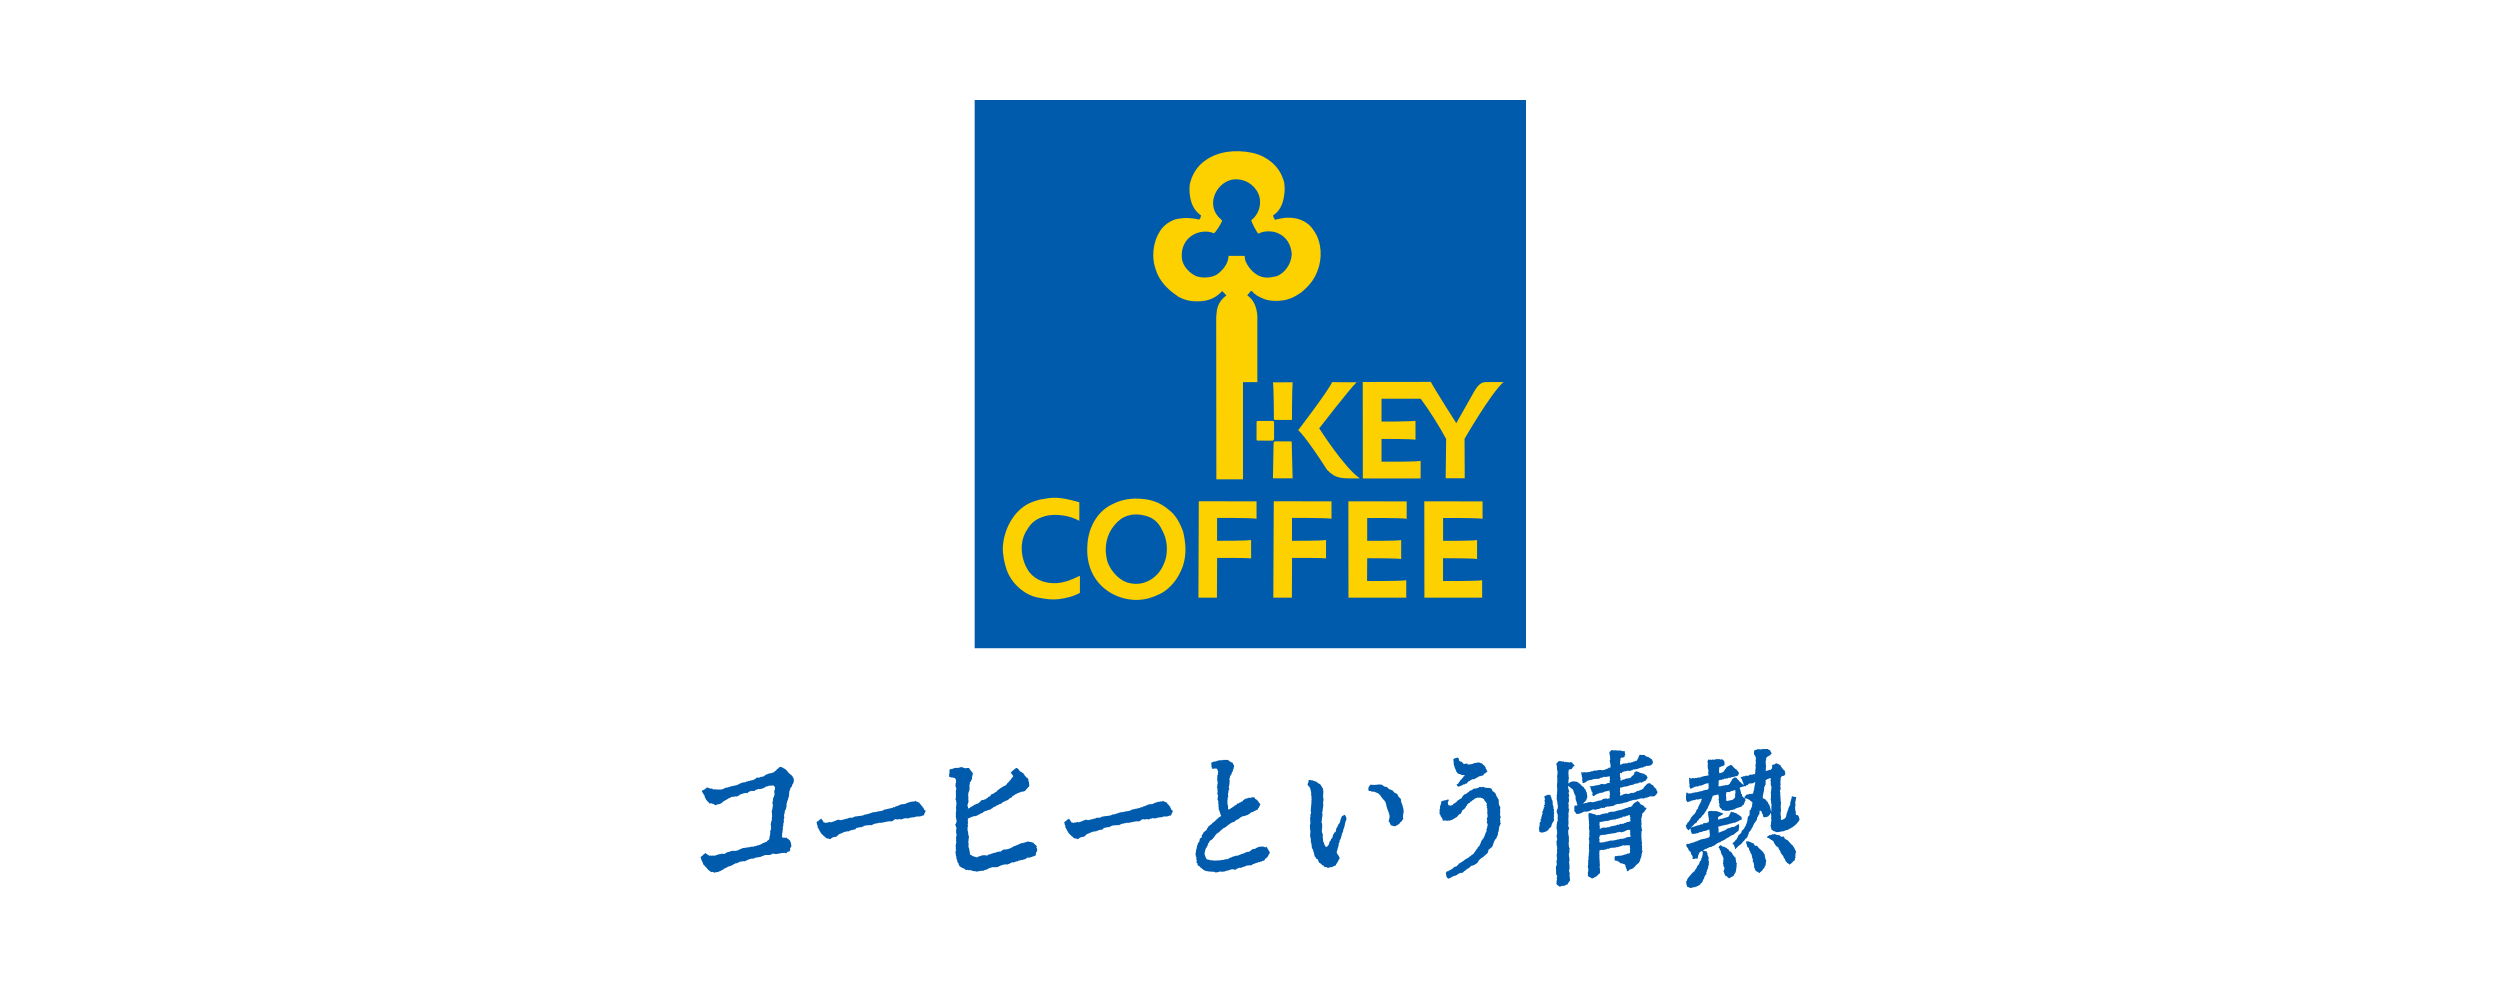<svg width="150" height="60" viewBox="0 0 150 60" fill="none" xmlns="http://www.w3.org/2000/svg">
<rect width="150" height="60" fill="white"/>
<g clip-path="url(#clip0_2660_8918)">
<path d="M91.56 6H58.48V38.894H91.56V6Z" fill="#005BAC"/>
<path d="M75.107 9.165C75.171 9.183 75.257 9.197 75.257 9.197C76.016 9.388 76.726 9.956 76.978 10.721C77.021 10.802 77.027 10.894 77.059 10.981C77.064 11.126 77.091 11.311 77.076 11.459C77.038 11.998 76.908 12.597 76.387 12.919C76.393 13.009 76.456 13.142 76.508 13.188C76.755 13.116 77.221 13.006 77.702 13.095C78.124 13.168 78.533 13.4 78.776 13.759L78.88 13.912C79.306 14.581 79.35 15.505 79.04 16.278C78.831 16.826 78.495 17.199 78.064 17.553C77.922 17.645 77.789 17.738 77.618 17.822C77.458 17.906 77.146 18.002 77.036 18.016C76.61 18.08 76.109 18.074 75.753 17.9C75.521 17.802 75.286 17.683 75.124 17.474C75.107 17.469 75.087 17.443 75.063 17.448L74.835 17.721C75.254 17.999 75.405 18.482 75.44 18.946V22.928H74.562H74.58V28.761H72.981L72.972 19.015C72.981 18.911 72.981 18.917 72.99 18.836C73.01 18.589 73.042 18.129 73.581 17.724C73.468 17.608 73.468 17.59 73.331 17.466C72.848 17.99 72.292 18.129 71.53 18.068C71.159 18.025 70.948 17.929 70.681 17.793L70.609 17.732C70.16 17.428 69.76 17.063 69.482 16.522C69.39 16.336 69.283 16.009 69.236 15.78C69.126 15.134 69.245 14.442 69.572 13.912C69.74 13.617 70.036 13.362 70.36 13.226C70.499 13.153 70.667 13.124 70.835 13.107C70.988 13.075 71.403 13.046 71.947 13.174C72.019 13.116 72.043 13.046 72.06 12.922C71.449 12.51 71.33 11.74 71.379 11.103C71.49 10.521 71.811 9.976 72.324 9.623C73.097 9.07 74.128 8.966 75.107 9.163M74.058 10.761C73.557 10.799 73.111 11.169 72.909 11.627C72.865 11.743 72.862 11.737 72.822 11.888C72.723 12.264 72.83 12.675 73.042 12.933C73.106 13.043 73.236 13.124 73.323 13.232C73.349 13.295 72.94 13.967 72.828 13.996C72.463 13.825 71.944 13.886 71.602 14.08C71.09 14.367 70.861 14.903 70.91 15.456C70.93 15.925 71.333 16.357 71.733 16.55C71.776 16.574 71.854 16.603 71.901 16.606C72.289 16.701 72.778 16.637 73.045 16.449C73.346 16.226 73.612 15.908 73.688 15.549C73.711 15.459 73.714 15.351 73.714 15.351H74.678C74.678 15.351 74.69 15.583 74.742 15.69C74.933 16.134 75.367 16.594 75.88 16.643C76.132 16.687 76.367 16.611 76.604 16.574C77.105 16.371 77.467 15.838 77.499 15.299C77.508 15.236 77.505 15.25 77.499 15.172C77.406 14.416 76.952 14.04 76.436 13.909C76.129 13.857 75.779 13.866 75.506 14.022C75.44 13.996 75.104 13.379 75.075 13.217C75.107 13.174 75.147 13.153 75.185 13.124C75.706 12.597 75.654 11.94 75.501 11.627C75.254 11.059 74.672 10.718 74.061 10.761H74.058Z" fill="#FDD000"/>
<path d="M81.395 22.937C80.998 23.31 79.153 25.7 79.153 25.7C79.153 25.7 80.662 28.077 81.598 28.706C80.442 28.706 80.164 28.738 79.631 28.199C78.241 26.047 77.891 25.81 77.891 25.81C77.891 25.81 79.631 23.548 79.93 22.928L81.395 22.937Z" fill="#FDD000"/>
<path d="M77.558 22.931C77.52 23.348 77.517 25.198 77.517 25.198H76.472L76.434 25.149C76.434 25.149 76.428 23.206 76.376 22.942L77.558 22.934" fill="#FDD000"/>
<path d="M76.445 25.3V26.36L76.378 26.441L75.42 26.435L75.391 26.357L75.394 25.3L75.448 25.256H76.378L76.445 25.3Z" fill="#FDD000"/>
<path d="M77.503 26.487C77.526 27.234 77.531 27.95 77.558 28.7H76.376C76.393 28.025 76.416 26.545 76.416 26.545L76.483 26.479L77.503 26.487Z" fill="#FDD000"/>
<path d="M64.76 30.139V31.251C64.195 30.936 63.425 30.811 62.77 30.947C61.974 31.167 61.797 31.506 61.551 31.903C61.125 32.65 61.279 33.678 61.774 34.347C62.185 34.848 62.799 35.031 63.468 34.984C63.853 34.938 64.152 34.857 64.795 34.544C64.795 34.599 64.795 35.572 64.795 35.572C64.401 35.787 63.961 35.897 63.5 35.952C63.147 35.995 62.753 35.949 62.258 35.85C61.441 35.685 60.694 34.999 60.407 34.211C60.262 33.8 60.152 33.264 60.172 32.798C60.245 31.634 60.94 30.49 61.922 30.125C62.2 30.015 62.249 30.026 62.417 29.971C63.15 29.841 63.468 29.765 64.754 30.136" fill="#FDD000"/>
<path d="M75.393 30.081V31.124C75.028 31.063 73.024 31.078 73.024 31.078V32.447C73.024 32.447 74.802 32.456 75.066 32.398V33.507C74.872 33.464 73.027 33.475 73.027 33.475L73.016 35.859H71.906L71.927 30.075L75.393 30.081Z" fill="#FDD000"/>
<path d="M79.889 30.081V31.124C79.524 31.063 77.52 31.078 77.52 31.078V32.447C77.52 32.447 79.298 32.456 79.562 32.398V33.507C79.368 33.464 77.523 33.475 77.523 33.475L77.514 35.859H76.399L76.425 30.075L79.889 30.081Z" fill="#FDD000"/>
<path d="M69.243 30.078C69.629 30.203 69.898 30.394 70.187 30.634C70.578 30.956 70.781 31.379 70.955 31.805C71.01 31.938 71.074 32.294 71.091 32.459C71.181 33.096 71.106 33.768 70.828 34.307C70.607 34.796 70.231 35.254 69.762 35.549C69.521 35.68 69.272 35.787 69.014 35.868C68.791 35.943 68.398 36.019 68.001 35.989C67.091 35.929 66.237 35.474 65.727 34.718C65.331 34.136 65.186 33.415 65.244 32.691C65.293 31.732 65.774 30.745 66.669 30.29C67.294 29.957 67.905 29.861 68.635 29.945C68.635 29.945 68.957 29.971 69.243 30.078ZM68.458 30.889C67.818 30.788 67.364 31.049 67.222 31.167C66.466 31.761 66.194 32.685 66.425 33.612C66.46 33.739 66.454 33.722 66.501 33.838C66.706 34.316 67.196 34.866 67.755 34.982C67.882 35.005 67.975 35.025 68.082 35.028C68.794 35.071 69.472 34.614 69.776 33.953C69.843 33.803 69.889 33.707 69.944 33.522C70.063 33.024 70.025 32.468 69.834 32.025C69.767 31.877 69.683 31.7 69.544 31.486C69.209 31.04 68.806 30.953 68.461 30.887L68.458 30.889Z" fill="#FDD000"/>
<path d="M82.023 34.86L82.032 33.493C82.243 33.493 83.825 33.493 84.071 33.542V32.404C83.807 32.459 82.032 32.45 82.032 32.45V31.081C82.032 31.081 84.033 31.066 84.401 31.127V30.084L80.902 30.079L80.908 35.862H84.375V34.814C84.027 34.872 82.226 34.86 82.023 34.86Z" fill="#FDD000"/>
<path d="M86.582 34.86V33.493C86.802 33.493 88.377 33.493 88.624 33.542V32.404C88.363 32.459 86.585 32.45 86.585 32.45V31.081C86.585 31.081 88.586 31.066 88.954 31.127V30.084L85.458 30.079L85.464 35.862H88.928V34.814C88.58 34.872 86.781 34.86 86.579 34.86" fill="#FDD000"/>
<path d="M89.231 22.925H89.129C88.817 22.931 88.62 23.209 88.472 23.455L87.377 25.39C87.377 25.39 86.112 23.412 85.848 22.913L81.765 22.919L81.77 28.706H85.237V27.654C84.892 27.715 83.091 27.701 82.891 27.701V26.334C83.111 26.334 84.687 26.334 84.93 26.383V25.245C84.669 25.297 82.891 25.294 82.891 25.294V23.924H85.243C85.77 24.637 86.361 25.575 86.769 26.337C86.769 26.337 86.737 28.572 86.74 28.694H87.884L87.873 26.328C87.873 26.328 89.442 23.608 90.207 22.925H89.231Z" fill="#FDD000"/>
<path d="M80.579 48.938L80.561 48.956V48.947L80.521 48.97L80.498 49.005L80.486 49.051L80.46 49.095L80.442 49.141L80.431 49.19L80.422 49.239L80.405 49.286L80.385 49.37L80.353 49.407L80.312 49.442L80.301 49.497L80.277 49.535L80.251 49.572L80.24 49.619L80.217 49.659L80.176 49.688V49.746L80.162 49.798L80.15 49.853L80.138 49.906L80.095 49.937L80.054 49.972L80.028 50.024L80.008 50.05L79.985 50.097L79.976 50.134L79.956 50.181V50.242L79.904 50.297L79.872 50.34L79.826 50.453L79.779 50.485L79.768 50.543L79.753 50.589L79.736 50.635L79.724 50.685L79.692 50.722L79.661 50.754L79.632 50.795L79.588 50.812H79.548L79.519 50.766L79.49 50.719L79.469 50.673L79.449 50.627L79.438 50.577L79.417 50.531L79.394 50.485L79.382 50.433V50.378V50.32L79.359 50.267L79.371 50.218L79.356 50.169L79.371 50.12L79.365 50.071V50.024L79.348 50.013L79.333 49.963L79.307 49.911L79.322 49.853L79.307 49.795L79.325 49.74L79.33 49.688V49.636L79.325 49.581L79.342 49.529L79.325 49.483V49.431L79.31 49.381L79.29 49.335L79.296 49.291L79.31 49.248V49.155L79.319 49.106L79.325 49.054L79.33 49.011L79.342 48.99V48.938L79.348 48.892L79.354 48.848L79.333 48.802L79.328 48.753L79.342 48.712L79.354 48.663V48.608L79.371 48.614L79.362 48.559L79.368 48.51L79.38 48.46L79.385 48.411V48.359L79.409 48.313L79.388 48.263V48.214V48.165V48.116L79.406 48.069L79.4 48.02L79.414 47.971L79.403 47.925V47.913L79.394 47.864L79.385 47.815V47.768V47.719L79.4 47.673L79.391 47.618L79.385 47.612L79.406 47.56L79.388 47.516L79.409 47.467L79.388 47.423L79.374 47.383L79.391 47.348L79.374 47.313L79.351 47.27L79.322 47.23L79.296 47.189L79.27 47.148L79.252 47.096L79.215 47.07L79.183 47.033L79.139 47.018L79.096 47.001L79.087 46.975L79.047 46.954L79.006 46.931L78.971 46.899L78.931 46.879L78.89 46.888L78.855 46.853H78.806L78.766 46.824L78.728 46.818L78.711 46.827L78.659 46.812L78.609 46.801L78.525 46.795L78.514 46.847V46.888L78.505 46.94L78.479 46.986L78.462 47.035L78.453 47.07L78.459 47.099L78.493 47.137L78.522 47.177L78.566 47.203L78.58 47.256L78.612 47.29L78.621 47.337L78.627 47.383L78.647 47.435L78.656 47.493L78.667 47.548L78.676 47.606L78.664 47.664L78.673 47.719L78.69 47.777V47.835L78.685 47.893L78.699 47.951L78.69 48.009L78.685 48.069V48.188L78.676 48.234V48.281L78.682 48.327L78.65 48.373L78.664 48.423V48.469L78.647 48.515L78.653 48.562L78.641 48.605L78.65 48.651V48.698L78.664 48.744L78.659 48.791L78.641 48.834L78.627 48.877L78.621 48.924L78.627 48.973V49.022L78.603 49.071V49.124L78.618 49.17V49.219L78.609 49.268L78.621 49.318V49.41L78.609 49.457L78.601 49.5L78.589 49.555L78.603 49.613V49.671L78.595 49.677L78.601 49.726L78.609 49.775L78.615 49.827L78.629 49.877L78.621 49.929L78.629 49.987L78.598 50.044L78.615 50.102L78.621 50.117L78.598 50.169L78.621 50.215L78.635 50.265V50.32L78.653 50.366L78.644 50.415L78.667 50.465L78.641 50.473L78.65 50.525L78.679 50.569V50.624L78.69 50.67L78.702 50.725V50.78L78.711 50.827V50.835L78.719 50.887L78.737 50.922L78.769 50.96L78.795 51L78.771 51.032L78.803 51.067L78.815 51.116L78.826 51.168L78.85 51.215V51.267L78.87 51.313V51.365L78.905 51.406L78.919 51.423L78.951 51.464L78.974 51.519L79.067 51.559L79.073 51.608L79.102 51.646L79.113 51.695L79.136 51.736L79.154 51.776L79.197 51.768L79.235 51.82L79.287 51.846L79.325 51.904L79.362 51.921L79.409 51.933L79.432 51.973L79.443 52.011H79.487L79.53 52.023H79.577L79.617 52.049L79.661 52.066H79.707H79.724L79.776 52.049L79.829 52.031L79.884 52.023L79.939 52.028L79.976 51.991L80.023 51.976L80.063 51.947L80.112 51.939L80.159 51.918V51.869L80.191 51.831L80.211 51.785L80.24 51.745L80.275 51.71L80.292 51.661L80.306 51.608L80.341 51.568L80.37 51.525L80.379 51.472L80.35 51.417L80.327 51.368L80.303 51.319L80.263 51.281L80.243 51.229L80.225 51.191L80.199 51.154L80.211 51.11V51.064L80.231 51.023L80.251 50.983V50.934L80.266 50.882L80.295 50.832L80.289 50.774L80.327 50.725L80.315 50.67L80.324 50.618L80.376 50.508V50.456L80.385 50.404L80.422 50.363L80.448 50.317L80.454 50.262L80.477 50.21L80.492 50.155L80.5 50.097L80.521 50.044L80.532 49.989L80.561 49.943L80.584 49.894L80.59 49.839L80.599 49.784L80.613 49.729L80.648 49.68V49.622L80.677 49.575V49.52L80.695 49.471V49.416L80.721 49.367L80.735 49.28L80.758 49.231L80.784 49.181V49.121L80.773 49.077L80.778 49.034L80.726 48.956L80.706 48.909L80.657 48.886L80.602 48.932L80.579 48.938ZM84.196 48.524V48.472L84.164 48.426V48.371L84.15 48.321L84.129 48.281L84.124 48.232L84.1 48.191L84.083 48.151L84.066 48.104L84.057 48.058L84.071 48.006L84.048 47.956L84.04 47.916L84.022 47.91L83.987 47.884L83.958 47.846L83.935 47.806L83.895 47.783L83.877 47.742L83.866 47.705L83.846 47.658L83.799 47.626L83.753 47.594L83.704 47.571L83.654 47.551L83.623 47.516L83.599 47.47L83.556 47.441L83.53 47.406H83.495L83.452 47.386L83.408 47.368L83.359 47.357L83.321 47.331L83.292 47.296L83.258 47.267L83.226 47.232L83.185 47.206L83.136 47.212L83.09 47.203L83.049 47.18L83.003 47.151L82.956 47.122L82.913 47.088L82.878 47.073H82.861L82.806 47.085L82.751 47.059L82.696 47.073L82.629 47.085H82.586H82.531L82.476 47.102L82.429 47.093L82.38 47.085L82.331 47.096L82.319 47.079L82.282 47.093L82.238 47.07L82.195 47.125L82.166 47.145L82.148 47.192L82.114 47.232L82.105 47.282V47.334L82.096 47.354L82.128 47.455L82.183 47.461H82.232L82.276 47.484L82.319 47.499H82.368H82.415L82.473 47.505L82.528 47.534L82.588 47.56L82.635 47.577L82.678 47.6L82.725 47.623L82.757 47.667L82.8 47.696L82.832 47.739L82.861 47.791L82.89 47.841L82.939 47.875L82.962 47.933L83.006 47.974L83.055 48.009L83.075 48.061L83.11 48.101L83.142 48.151L83.15 48.208L83.174 48.261V48.318L83.194 48.365L83.203 48.414L83.217 48.46L83.229 48.51L83.24 48.559L83.281 48.596V48.651L83.298 48.695L83.33 48.744V48.808L83.359 48.86L83.365 48.906L83.371 48.953L83.376 48.999V49.048L83.356 49.095V49.147L83.333 49.193V49.245L83.31 49.303L83.368 49.315L83.382 49.37L83.405 49.416L83.423 49.465L83.454 49.512L83.484 49.532L83.504 49.526L83.553 49.544L83.602 49.567H83.657H83.712V49.581L83.738 49.564L83.779 49.535L83.828 49.512L83.877 49.491L83.912 49.448L83.958 49.431L83.984 49.39L84.01 49.349L84.042 49.318L84.086 49.289L84.121 49.254L84.135 49.199L84.178 49.17L84.207 49.127L84.176 49.086L84.184 49.037L84.178 48.987L84.187 48.938L84.181 48.889L84.199 48.843V48.793L84.219 48.747V48.689V48.634L84.205 48.579V48.524H84.196ZM62.22 50.786L62.182 50.751L62.142 50.705L62.096 50.664H62.09L62.096 50.656L62.043 50.633L62.023 50.577L61.98 50.548L61.942 50.557L61.899 50.531L61.849 50.52L61.8 50.511H61.748L61.702 50.485L61.652 50.496L61.606 50.511L61.557 50.517L61.519 50.554L61.467 50.546L61.412 50.566L61.36 50.589H61.302L61.247 50.601L61.206 50.624L61.16 50.638L61.12 50.667L61.073 50.679L61.035 50.708L60.986 50.716L60.943 50.737L60.897 50.76L60.844 50.766L60.804 50.792L60.769 50.824L60.717 50.832L60.682 50.867L60.642 50.893L60.592 50.899L60.549 50.922L60.503 50.942L60.453 50.951H60.395L60.34 50.971H60.285L60.23 50.968L60.187 50.989L60.144 51.009L60.106 51.038L60.068 51.07L60.028 51.099L59.973 51.087L59.926 51.102L59.877 51.107L59.831 51.122L59.776 51.131L59.729 51.168L59.671 51.162L59.619 51.183L59.564 51.194L59.515 51.22L59.46 51.226L59.411 51.255L59.359 51.264L59.309 51.275L59.269 51.307L59.222 51.333H59.17L59.121 51.313H59.072L59.026 51.316H58.976L58.927 51.319L58.881 51.339L58.834 51.362L58.785 51.368L58.739 51.383L58.693 51.397L58.655 51.432L58.609 51.446L58.559 51.423L58.507 51.411L58.452 51.4L58.4 51.374L58.345 51.354L58.296 51.319L58.27 51.301L58.212 51.287L58.2 51.226L58.183 51.168L58.189 51.107L58.168 51.05L58.16 50.989L58.151 50.928L58.134 50.867L58.102 50.812L58.113 50.76V50.661L58.116 50.644L58.11 50.592L58.099 50.537V50.482L58.116 50.43V50.372V50.314L58.136 50.259L58.145 50.201L58.105 50.143L58.11 50.082L58.087 50.027V49.966L58.09 49.911L58.079 49.891L58.053 49.842L58.064 49.787L58.044 49.735L58.058 49.682V49.63L58.073 49.578L58.079 49.523L58.067 49.497L58.061 49.474V49.448L58.079 49.393V49.367V49.312L58.061 49.254L58.07 49.205L58.084 49.158L58.058 49.103H58.113L58.128 49.089L58.174 49.077L58.226 49.051L58.299 49.011L58.357 49.005L58.406 48.973L58.458 48.967L58.504 48.979L58.551 48.956L58.6 48.944L58.643 48.924L58.684 48.895L58.724 48.872L58.771 48.854L58.817 48.837L58.861 48.799L58.916 48.785L58.968 48.764L59.005 48.715L59.055 48.704L59.101 48.654L59.147 48.666L59.194 48.649L59.249 48.617L59.301 48.599L59.353 48.588L59.405 48.573L59.44 48.568L59.483 48.513H59.527L59.559 48.472L59.599 48.44L59.645 48.414L59.697 48.402L59.744 48.376L59.787 48.342L59.842 48.307H59.889L59.938 48.261L59.99 48.249L60.031 48.223L60.077 48.237L60.112 48.174L60.152 48.148L60.193 48.121L60.245 48.098L60.282 48.084L60.329 48.055L60.381 48.032L60.422 48.026L60.48 47.988L60.523 47.959L60.56 47.919L60.598 47.887L60.642 47.87H60.676L60.717 47.809L60.752 47.774L60.792 47.739L60.847 47.722L60.888 47.684L60.934 47.652L60.986 47.644L61.021 47.603L61.07 47.589L61.12 47.574L61.157 47.548L61.203 47.539L61.25 47.531L61.288 47.502L61.345 47.496H61.406L61.461 47.467L61.511 47.455L61.534 47.418L61.566 47.371L61.612 47.337L61.644 47.29L61.676 47.241L61.731 47.212L61.762 47.131L61.742 47.018V46.963L61.733 46.908L61.71 46.856L61.696 46.801L61.707 46.763L61.684 46.728L61.652 46.682L61.597 46.656L61.557 46.615L61.522 46.566L61.479 46.529L61.456 46.474L61.421 46.43L61.386 46.387L61.337 46.361L61.293 46.326L61.241 46.303L61.198 46.271L61.16 46.233L61.128 46.187L61.102 46.141L61.053 46.117L61.015 46.077H60.972L60.934 46.109L60.885 46.132L60.85 46.172L60.807 46.204L60.763 46.236L60.726 46.274L60.691 46.317L60.642 46.343L60.671 46.39L60.697 46.436L60.731 46.474L60.763 46.517L60.792 46.555L60.781 46.601L60.746 46.639L60.717 46.676L60.682 46.714L60.662 46.76L60.624 46.798L60.587 46.833L60.555 46.876L60.523 46.917L60.485 46.957L60.436 46.992L60.413 47.047L60.372 47.082L60.337 47.122L60.294 47.145L60.248 47.16L60.201 47.18L60.167 47.212L60.12 47.227L60.089 47.264L60.042 47.282L60.005 47.313L59.961 47.34L59.923 47.371L59.88 47.398L59.839 47.429L59.813 47.479L59.776 47.508L59.729 47.528L59.689 47.557L59.648 47.583L59.605 47.618L59.553 47.638L59.495 47.649L59.454 47.696L59.417 47.757L59.376 47.788L59.324 47.8L59.283 47.832L59.252 47.872L59.214 47.901L59.182 47.907L59.144 47.939L59.104 47.977L59.055 47.962L59.005 48.003H58.956L58.904 47.997L58.887 48.032L58.875 48.026L58.832 48.081L58.794 48.11L58.759 48.145L58.724 48.179L58.681 48.2L58.638 48.232H58.583L58.539 48.269L58.481 48.278L58.435 48.313L58.388 48.344L58.319 48.385L58.267 48.411L58.221 48.437L58.18 48.478L58.128 48.495L58.067 48.521L58.084 48.463L58.079 48.408L58.05 48.359L58.044 48.304L58.067 48.258L58.076 48.208L58.099 48.162V48.107L58.11 48.095V48.046L58.099 47.997V47.945V47.893L58.108 47.841L58.096 47.791L58.09 47.739V47.69L58.102 47.641L58.108 47.554L58.128 47.502L58.154 47.453L58.165 47.398L58.177 47.299V47.287L58.165 47.235L58.174 47.177L58.165 47.122L58.174 47.076L58.194 47.033L58.186 46.98L58.2 46.931L58.241 46.894L58.264 46.847L58.287 46.798L58.31 46.752L58.333 46.705L58.316 46.676L58.322 46.624L58.336 46.575L58.354 46.526L58.359 46.477L58.354 46.447L58.383 46.413L58.357 46.372L58.325 46.332L58.296 46.291L58.261 46.254L58.232 46.21L58.197 46.172L58.168 46.132L58.145 46.08H58.093H58.044H57.995L57.916 46.103L57.867 46.08L57.815 46.071L57.769 46.039H57.711L57.667 46.01L57.638 46.036L57.58 46.045L57.523 46.074H57.462H57.41H57.36L57.311 46.08L57.259 46.086L57.201 46.112L57.143 46.129L57.085 46.146H57.065H56.998L56.981 46.187L56.964 46.239L56.969 46.294V46.349L56.961 46.433L56.943 46.485L56.949 46.537L56.958 46.627L57.019 46.618L57.065 46.653L57.12 46.647L57.172 46.653L57.221 46.668L57.276 46.676L57.326 46.723L57.346 46.76L57.36 46.815L57.349 46.87L57.363 46.896V46.943L57.343 46.989L57.331 47.035L57.34 47.088L57.331 47.108L57.323 47.157L57.343 47.203L57.357 47.25L57.375 47.296V47.345L57.363 47.395L57.357 47.415V47.47L57.34 47.519L57.36 47.577L57.352 47.635V47.693L57.36 47.751L57.346 47.809L57.355 47.867L57.337 47.925L57.331 47.983L57.369 48.032V48.087L57.375 48.139L57.398 48.191L57.381 48.246L57.375 48.298L57.369 48.35V48.405L57.357 48.46L57.363 48.515L57.369 48.57V48.625V48.683L57.349 48.738L57.355 48.796L57.346 48.851L57.357 48.906L57.343 48.967L57.355 49.025L57.363 49.083L57.375 49.132L57.386 49.179L57.392 49.228V49.323L57.378 49.338L57.366 49.384L57.355 49.434L57.331 49.428L57.317 49.468L57.331 49.512V49.532L57.349 49.578L57.363 49.625L57.389 49.671V49.732L57.357 49.787L57.375 49.848L57.363 49.903L57.372 49.911L57.357 49.932L57.375 49.978L57.383 50.027L57.392 50.076V50.129L57.381 50.181L57.366 50.233L57.36 50.282L57.366 50.337L57.375 50.392L57.36 50.45L57.375 50.502V50.56L57.357 50.615V50.673L57.34 50.728L57.326 50.786H57.36L57.349 50.847V50.954L57.366 51.012L57.337 51.064L57.331 51.116V51.174L57.349 51.232V51.29L57.355 51.348L57.386 51.403L57.375 51.461L57.395 51.513V51.536L57.415 51.588L57.438 51.643V51.701L57.47 51.753L57.485 51.776L57.52 51.82L57.514 51.869L57.551 51.913L57.566 51.971H57.578L57.592 51.982L57.636 52.014L57.685 52.037L57.699 52.069L57.78 52.083L57.821 52.109L57.864 52.13L57.908 52.153L57.913 52.176L57.986 52.202L58.041 52.185L58.09 52.205L58.142 52.211L58.197 52.205L58.244 52.214L58.29 52.228L58.333 52.251H58.383L58.435 52.278L58.493 52.266L58.551 52.283L58.574 52.303L58.62 52.289L58.669 52.28L58.721 52.286L58.765 52.257H58.817H58.866L58.916 52.237L58.965 52.243L59.017 52.251L59.063 52.208L59.118 52.194L59.173 52.176L59.231 52.164L59.275 52.13L59.324 52.104L59.373 52.081L59.425 52.072L59.483 52.049L59.544 52.031H59.605H59.66H59.715H59.77H59.825L59.868 52.008L59.92 52.002L59.958 51.968L60.01 51.959L60.048 51.915L60.114 51.921L60.167 51.886L60.225 51.881L60.28 51.863L60.335 51.872L60.387 51.863L60.398 51.846L60.433 51.878L60.482 51.858L60.532 51.829H60.581L60.618 51.785L60.676 51.771L60.714 51.739H60.763L60.807 51.753L60.853 51.733L60.902 51.713L60.952 51.698L60.998 51.678L61.053 51.684L61.099 51.649L61.148 51.632H61.206L61.25 51.594L61.305 51.6H61.36L61.409 51.568L61.461 51.559L61.519 51.548L61.568 51.519L61.609 51.472L61.664 51.449L61.713 51.461H61.762L61.812 51.441L61.858 51.432L61.907 51.417L61.954 51.394L62 51.377L62.052 51.371L62.096 51.336L62.139 51.33L62.153 51.261V51.212L62.174 51.133L62.209 51.113V51.061L62.229 51.018L62.252 50.992L62.229 50.977L62.223 50.922L62.2 50.873L62.174 50.832L62.214 50.803L62.22 50.786ZM87.277 45.981L87.338 45.973L87.269 45.99L87.277 46.045L87.292 46.091L87.324 46.132L87.329 46.181L87.364 46.216V46.271L87.393 46.311L87.434 46.346V46.381L87.469 46.401L87.506 46.427L87.552 46.436L87.596 46.45L87.639 46.462L87.689 46.5H87.747H87.831L87.886 46.526L87.862 46.563L87.81 46.59L87.787 46.642L87.726 46.711L87.697 46.752L87.654 46.778L87.622 46.818L87.602 46.862L87.573 46.902L87.538 46.931L87.495 47.015L87.393 47.073L87.416 47.122L87.442 47.137L87.451 47.166L87.48 47.206L87.636 47.157L87.677 47.137L87.723 47.119L87.822 47.059L87.865 47.064L87.912 47.05L87.955 46.995L87.996 47.03L88.028 46.983L88.056 46.937L88.103 46.899L88.138 46.856L88.19 46.862L88.224 46.81L88.282 46.789L88.332 46.76L88.387 46.749L88.447 46.757L88.491 46.728L88.534 46.705L88.578 46.682L88.618 46.65L88.665 46.642L88.699 46.61L88.743 46.592L88.783 46.566L88.833 46.572L88.873 46.546H88.919L88.963 46.526H89.006L89.001 46.474L89.047 46.447L89.079 46.407L89.131 46.392L89.157 46.346L89.209 46.329L89.253 46.291L89.215 46.245L89.198 46.193L89.174 46.143L89.137 46.103V46.045L89.105 45.999L89.079 45.949L89.058 45.944L89.012 45.9L88.963 45.862L88.957 45.834L88.919 45.807L88.87 45.802L88.827 45.776L88.781 45.758L88.734 45.752L88.711 45.747L88.705 45.752H88.653L88.601 45.77H88.549L88.497 45.781L88.447 45.793L88.401 45.816L88.352 45.828L88.305 45.845L88.256 45.854L88.207 45.865H88.155L88.103 45.871L88.051 45.854V45.828L87.999 45.813L87.944 45.819L87.888 45.834L87.831 45.845L87.784 45.802L87.741 45.758L87.747 45.732L87.697 45.718L87.657 45.692L87.608 45.683L87.564 45.663L87.544 45.608L87.526 45.558V45.503L87.483 45.474L87.448 45.451L87.399 45.469L87.347 45.486L87.295 45.503L87.243 45.512L87.219 45.55L87.199 45.567L87.205 45.614L87.214 45.663L87.219 45.709V45.755V45.805L87.225 45.854L87.24 45.9L87.246 45.949L87.272 45.984L87.277 45.981ZM47.548 46.575L47.499 46.537L47.479 46.494L47.432 46.465L47.386 46.436L47.346 46.395L47.308 46.361L47.288 46.311L47.238 46.285L47.215 46.239L47.172 46.201L47.131 46.158L47.085 46.126L47.03 46.109L46.986 46.062L46.928 46.054L46.876 46.022L46.827 46.007L46.772 46.031L46.726 46.062L46.688 46.112L46.639 46.141L46.61 46.155L46.587 46.207L46.546 46.239L46.506 46.268L46.465 46.297L46.433 46.34L46.378 46.349L46.329 46.372L46.277 46.39L46.222 46.398H46.164L46.115 46.419L46.068 46.453H46.013L45.961 46.474L45.921 46.517L45.868 46.537L45.816 46.584L45.764 46.592L45.715 46.615L45.657 46.604L45.611 46.633L45.562 46.656L45.509 46.662H45.457L45.434 46.639L45.385 46.67L45.347 46.711L45.301 46.746L45.243 46.766L45.202 46.804H45.156L45.107 46.821H45.057L45.008 46.841L44.956 46.865L44.898 46.856L44.849 46.896L44.791 46.885L44.742 46.931L44.69 46.925L44.641 46.954L44.586 46.937L44.539 46.957L44.496 46.98L44.447 46.992L44.397 47.004L44.351 47.053H44.304L44.267 47.093H44.224L44.177 47.125H44.122L44.073 47.137L44.024 47.145L43.974 47.169H43.922H43.87L43.827 47.206H43.772L43.722 47.227L43.67 47.247L43.615 47.253L43.56 47.258L43.508 47.276L43.459 47.305L43.413 47.331L43.363 47.351H43.317L43.271 47.374H43.221H43.166H43.111L43.056 47.366H43.001L42.946 47.368L42.891 47.348L42.839 47.363H42.781L42.726 47.308L42.665 47.322L42.622 47.316L42.578 47.29H42.523L42.48 47.264L42.451 47.247L42.425 47.253L42.379 47.27L42.353 47.319L42.3 47.328L42.272 47.371L42.225 47.386L42.179 47.412L42.144 47.435L42.106 47.447L42.124 47.505L42.156 47.554L42.185 47.606L42.219 47.655L42.242 47.707L42.272 47.73L42.283 47.791L42.297 47.852L42.327 47.901L42.358 47.951L42.379 48.009L42.41 48.023L42.425 48.049L42.463 48.095L42.509 48.133L42.547 48.185L42.599 48.226L42.636 48.191H42.68L42.72 48.22L42.764 48.229L42.825 48.24L42.868 48.287L42.923 48.307L42.978 48.313L43.004 48.272L43.065 48.261L43.123 48.255L43.178 48.24L43.233 48.217L43.285 48.188L43.331 48.156L43.375 48.113L43.413 48.072L43.468 48.058L43.505 48.014L43.56 48.006L43.607 47.968L43.662 47.939L43.714 47.904L43.757 47.884L43.803 47.872L43.844 47.841L43.888 47.817L43.934 47.806L43.986 47.817L44.032 47.797H44.081L44.131 47.78L44.183 47.786H44.235L44.281 47.757L44.299 47.742L44.307 47.748L44.351 47.71L44.4 47.675L44.438 47.661L44.493 47.641L44.545 47.615L44.559 47.641L44.617 47.592H44.667L44.716 47.586L44.771 47.574L44.84 47.6L44.884 47.536L44.936 47.522L44.974 47.481H45.014L45.06 47.447L45.115 47.467L45.168 47.458H45.22H45.272L45.315 47.435V47.4L45.364 47.377L45.42 47.389L45.457 47.348L45.506 47.34L45.567 47.351L45.622 47.342L45.68 47.328L45.735 47.316L45.755 47.308L45.805 47.285L45.857 47.258L45.912 47.238L45.955 47.195L46.005 47.183H46.057L46.1 47.154H46.149L46.196 47.128L46.248 47.145L46.294 47.131H46.343H46.398L46.448 47.157L46.471 47.189L46.485 47.232L46.506 47.267L46.497 47.313V47.366L46.471 47.409L46.453 47.458L46.462 47.516V47.574L46.468 47.632L46.477 47.69L46.448 47.739L46.439 47.797L46.41 47.846L46.387 47.898L46.381 47.951L46.375 48.006V48.061L46.355 48.11L46.346 48.194V48.246L46.381 48.252L46.364 48.31L46.372 48.362L46.358 48.411L46.349 48.466V48.527L46.326 48.582L46.306 48.669L46.312 48.762L46.32 48.822V48.883L46.329 48.979L46.317 49.034L46.309 49.089V49.141L46.323 49.196L46.285 49.251L46.274 49.312L46.265 49.373L46.236 49.445L46.257 49.5L46.262 49.555L46.257 49.613L46.271 49.671L46.251 49.752V49.775L46.242 49.83L46.21 49.848V49.94L46.222 50.001L46.196 50.056L46.207 50.12L46.175 50.175L46.167 50.265L46.161 50.323L46.138 50.378L46.092 50.412L46.042 50.444L46.013 50.499L45.955 50.511L45.906 50.537L45.86 50.563L45.81 50.572L45.764 50.595L45.715 50.633L45.666 50.644L45.625 50.679L45.573 50.693L45.521 50.702L45.477 50.731L45.431 50.725L45.385 50.748L45.336 50.769L45.289 50.774L45.24 50.769L45.191 50.827L45.142 50.786L45.095 50.795L45.046 50.815L44.994 50.829L44.942 50.835H44.887L44.84 50.858L44.788 50.844L44.739 50.87H44.69L44.632 50.879L44.574 50.887L44.519 50.899L44.47 50.931L44.42 50.945L44.374 50.971L44.322 50.986L44.279 51.018L44.235 51.038H44.189L44.145 51.05L44.099 51.058L44.044 51.05L43.992 51.041L43.943 51.064L43.888 51.052L43.841 51.07L43.798 51.09L43.757 51.119H43.705H43.664L43.618 51.145L43.575 51.174L43.526 51.197L43.488 51.235L43.444 51.226L43.398 51.235L43.352 51.229L43.305 51.212L43.253 51.246L43.195 51.241L43.143 51.264H43.082L43.039 51.296H42.987L42.943 51.33L42.891 51.342L42.842 51.33L42.799 51.342L42.749 51.33L42.703 51.345L42.648 51.333L42.59 51.339L42.532 51.333L42.497 51.293H42.46L42.425 51.255L42.387 51.229L42.361 51.206L42.324 51.186L42.277 51.22L42.234 51.255L42.19 51.29L42.156 51.336L42.103 51.359L42.069 51.406L42.017 51.426L42.046 51.449L42.066 51.504L42.072 51.565L42.098 51.617L42.118 51.672L42.141 51.718L42.17 51.762L42.182 51.814L42.196 51.863H42.214L42.208 51.881L42.251 51.915L42.289 51.956L42.324 51.999L42.358 52.043L42.41 52.075L42.437 52.136L42.483 52.173L42.523 52.214L42.567 52.248L42.61 52.278L42.639 52.301L42.68 52.33L42.729 52.318H42.778L42.825 52.344L42.839 52.376L42.891 52.344L42.943 52.335H42.995L43.045 52.315L43.1 52.324L43.146 52.283L43.201 52.272L43.253 52.248L43.297 52.208L43.355 52.196L43.398 52.162L43.436 52.118H43.482L43.526 52.075L43.586 52.063L43.638 52.034L43.676 51.994H43.728L43.772 51.968H43.824L43.867 51.936L43.919 51.921L43.969 51.898L44.009 51.858L44.061 51.846L44.113 51.808L44.163 51.791L44.218 51.803L44.258 51.756H44.319L44.36 51.713L44.415 51.698L44.475 51.692L44.533 51.681L44.594 51.675H44.643H44.698L44.756 51.643L44.806 51.614L44.858 51.6L44.907 51.574L44.956 51.548H45.014L45.069 51.516H45.133L45.194 51.522L45.246 51.504L45.292 51.469H45.35L45.396 51.438H45.446L45.498 51.449L45.544 51.42H45.593L45.651 51.411L45.698 51.374L45.755 51.368L45.805 51.342L45.86 51.319L45.918 51.301H45.978L46.031 51.299L46.083 51.304L46.135 51.299H46.187L46.23 51.284L46.283 51.27L46.323 51.235L46.372 51.209L46.433 51.229H46.494L46.552 51.249L46.61 51.238L46.633 51.229L46.691 51.223L46.775 51.209L46.836 51.197L46.894 51.18H46.955L47.007 51.174L47.059 51.168L47.111 51.18L47.166 51.203L47.189 51.177L47.227 51.133L47.273 51.102L47.328 51.084L47.374 51.078L47.389 51.061L47.406 51.003V50.91L47.429 50.853L47.47 50.824V50.777L47.487 50.725L47.464 50.676V50.63L47.453 50.577L47.441 50.522L47.409 50.476L47.401 50.424L47.351 50.401L47.316 50.349L47.261 50.331L47.227 50.282L47.172 50.253L47.14 50.273L47.088 50.259L47.03 50.267L46.975 50.256L46.931 50.239L46.917 50.181L46.928 50.137V50.085V50.036V49.987L46.955 49.932L46.949 49.871L46.966 49.784L46.975 49.726L46.966 49.633L46.986 49.578L46.998 49.523V49.465V49.404L47.027 49.352L47.033 49.291V49.239L47.015 49.19L47.044 49.138V49.086H47.047L47.062 49.031L47.044 48.982V48.898L47.056 48.848L47.079 48.802V48.747L47.096 48.631L47.137 48.591L47.151 48.536L47.172 48.483V48.46L47.186 48.4L47.198 48.339L47.186 48.278L47.198 48.217L47.221 48.171L47.215 48.116L47.241 48.072L47.256 48.023L47.282 47.971V47.91L47.314 47.861L47.325 47.803L47.34 47.748L47.351 47.693L47.337 47.638L47.351 47.583L47.36 47.531V47.476L47.386 47.426L47.409 47.377L47.415 47.322L47.432 47.27L47.473 47.232L47.505 47.192L47.528 47.143L47.522 47.096L47.554 47.062L47.58 47.021L47.597 46.975L47.615 46.928L47.629 46.867V46.833V46.757L47.615 46.705L47.586 46.662L47.566 46.613L47.539 46.575L47.551 46.543L47.548 46.575ZM55.356 48.44H55.359L55.362 48.402L55.324 48.376L55.287 48.339L55.261 48.289L55.229 48.258L55.191 48.232L55.174 48.191L55.165 48.148H55.11L55.067 48.119L55.02 48.104L54.974 48.095L54.959 48.055H54.91L54.87 48.09L54.823 48.095L54.774 48.081L54.731 48.104H54.681L54.629 48.11L54.58 48.124L54.531 48.148L54.479 48.159L54.429 48.179L54.377 48.191L54.334 48.232L54.282 48.243H54.233L54.183 48.249L54.134 48.261H54.085L54.038 48.266L54.001 48.298L53.957 48.313L53.914 48.324L53.876 48.35L53.827 48.373H53.769L53.723 48.4L53.679 48.434H53.633L53.587 48.428L53.543 48.489L53.497 48.483H53.442L53.395 48.513L53.343 48.521H53.288L53.245 48.539L53.199 48.553L53.152 48.562H53.1L53.048 48.582L53.005 48.62L52.947 48.628L52.897 48.66H52.848L52.802 48.672H52.755L52.709 48.678L52.66 48.692L52.608 48.706L52.556 48.724L52.498 48.712L52.454 48.741L52.402 48.727L52.356 48.747L52.307 48.756L52.26 48.785L52.208 48.796L52.156 48.811L52.107 48.837H52.055L52.008 48.86L51.959 48.872L51.904 48.86L51.861 48.889L51.814 48.915L51.759 48.921L51.716 48.947L51.669 48.941L51.623 48.947L51.58 48.964L51.533 48.959L51.481 48.97H51.426L51.374 48.987H51.322L51.27 49.002L51.221 49.022L51.174 49.054L51.122 49.066L51.073 49.06L51.024 49.066H50.974L50.925 49.074L50.879 49.103L50.827 49.124L50.769 49.118L50.722 49.155L50.676 49.147L50.633 49.158L50.592 49.184H50.546L50.491 49.202L50.436 49.208L50.381 49.202L50.326 49.176L50.282 49.19L50.239 49.202L50.192 49.208L50.155 49.242L50.108 49.248L50.056 49.266L50.013 49.3L49.958 49.306L49.906 49.323L49.862 49.347L49.813 49.326L49.761 49.321L49.715 49.335L49.668 49.358L49.619 49.344L49.573 49.376L49.523 49.37L49.471 49.344L49.41 49.338L49.393 49.289L49.367 49.245L49.341 49.202L49.312 49.173L49.303 49.147L49.271 49.121L49.245 49.153H49.199L49.173 49.199L49.124 49.225L49.103 49.28L49.072 49.263L49.028 49.294L48.99 49.338L49.014 49.393V49.451L49.037 49.503L49.057 49.541V49.665L49.089 49.662L49.109 49.714L49.127 49.767L49.164 49.807L49.176 49.856L49.208 49.894L49.228 49.94L49.26 49.978L49.271 50.033L49.3 50.019L49.332 50.065L49.37 50.105L49.41 50.14L49.445 50.184L49.5 50.201L49.529 50.253L49.555 50.276L49.602 50.297L49.651 50.308L49.703 50.317L49.749 50.323L49.793 50.352L49.839 50.34L49.874 50.299L49.917 50.273L49.961 50.247L50.01 50.236L50.05 50.21L50.1 50.224L50.143 50.207L50.195 50.201L50.227 50.152L50.273 50.123L50.311 50.079L50.363 50.039L50.407 50.027L50.459 50.007L50.517 49.987L50.56 49.963L50.609 49.94L50.659 49.923L50.705 49.903H50.757L50.806 49.88H50.858L50.911 49.891L50.951 49.848H51L51.047 49.822L51.096 49.795L51.139 49.813L51.189 49.775L51.232 49.79L51.278 49.761L51.325 49.769L51.345 49.714L51.383 49.682L51.429 49.668H51.467L51.513 49.645L51.562 49.651L51.606 49.619L51.655 49.633L51.666 49.642L51.716 49.625L51.759 49.59L51.811 49.581L51.858 49.552L51.907 49.535L51.953 49.526L51.997 49.52L52.043 49.526L52.087 49.52L52.133 49.497L52.182 49.526L52.228 49.5L52.278 49.509L52.327 49.514L52.336 49.483L52.388 49.468L52.431 49.436L52.486 49.431L52.53 49.404L52.57 49.419L52.611 49.399L52.654 49.387H52.7L52.747 49.361L52.796 49.37H52.842H52.889L52.941 49.355L52.993 49.341H53.051L53.1 49.315H53.149L53.196 49.306L53.242 49.289H53.291L53.346 49.277H53.401L53.459 49.286L53.514 49.274L53.558 49.257L53.598 49.231L53.633 49.196L53.676 49.173L53.717 49.147L53.775 49.161L53.836 49.167H53.894L53.946 49.141L53.998 49.153L54.053 49.167L54.108 49.158L54.157 49.138L54.203 49.115H54.259L54.305 49.083L54.363 49.1H54.418H54.473L54.528 49.092L54.58 49.077L54.632 49.057L54.687 49.051L54.742 49.045L54.789 49.037H54.838L54.884 49.028L54.931 49.008L54.977 48.993H55.026L55.078 48.987L55.13 48.993L55.179 48.985L55.237 48.976L55.292 48.959L55.347 48.929L55.371 48.944L55.423 48.921L55.434 48.895L55.466 48.848V48.791L55.501 48.764L55.513 48.712L55.53 48.681L55.556 48.637L55.533 48.651L55.501 48.617L55.455 48.594L55.437 48.541L55.394 48.452L55.379 48.458L55.356 48.44ZM70.213 48.44H70.216L70.219 48.402L70.181 48.376L70.144 48.339L70.115 48.289L70.083 48.258L70.045 48.232L70.028 48.191L70.019 48.148H69.964L69.921 48.119L69.874 48.104L69.828 48.095L69.814 48.055H69.764L69.724 48.09L69.678 48.095L69.628 48.081L69.585 48.104H69.539L69.484 48.11L69.434 48.124L69.385 48.148L69.333 48.159L69.284 48.179L69.232 48.191L69.188 48.232L69.136 48.243H69.087L69.037 48.249L68.991 48.261H68.942L68.896 48.266L68.858 48.298L68.814 48.313L68.771 48.324L68.731 48.35L68.684 48.373H68.626L68.58 48.4L68.537 48.434H68.49L68.441 48.428L68.397 48.489L68.351 48.483H68.299L68.25 48.513L68.198 48.521H68.143L68.099 48.539L68.053 48.553L68.004 48.562H67.951L67.899 48.582L67.856 48.62L67.801 48.628L67.752 48.66H67.702L67.656 48.672H67.61L67.563 48.678L67.511 48.692L67.459 48.706L67.41 48.724L67.352 48.712L67.306 48.741L67.254 48.727L67.207 48.747L67.158 48.756L67.112 48.785L67.059 48.796L67.007 48.811L66.958 48.837H66.906L66.86 48.86L66.81 48.872L66.758 48.86L66.712 48.889L66.668 48.915L66.614 48.921L66.57 48.947L66.524 48.941L66.477 48.947L66.431 48.964L66.385 48.959L66.332 48.97H66.278L66.225 48.987H66.17L66.118 49.002L66.069 49.022L66.023 49.054L65.971 49.066L65.921 49.06L65.872 49.066H65.823L65.774 49.074L65.727 49.103L65.678 49.124L65.617 49.118L65.571 49.155L65.525 49.147L65.481 49.158L65.441 49.184H65.397L65.342 49.202L65.29 49.208L65.235 49.202L65.183 49.176L65.139 49.19L65.096 49.202L65.05 49.208L65.012 49.242L64.966 49.248L64.913 49.266L64.87 49.3L64.815 49.306L64.763 49.323L64.719 49.347L64.673 49.326L64.618 49.321L64.572 49.335L64.525 49.358L64.476 49.344L64.43 49.376L64.381 49.37L64.328 49.344L64.27 49.338L64.253 49.289L64.227 49.245L64.201 49.202L64.172 49.173L64.163 49.147L64.132 49.121L64.105 49.153H64.059L64.033 49.199L63.987 49.225L63.966 49.28L63.934 49.263L63.891 49.294L63.851 49.338L63.874 49.393V49.451L63.9 49.503L63.92 49.541V49.665L63.952 49.662L63.972 49.714L63.987 49.767L64.027 49.807L64.036 49.856L64.068 49.894L64.088 49.94L64.12 49.978L64.134 50.033L64.163 50.019L64.195 50.065L64.233 50.105L64.273 50.14L64.308 50.184L64.363 50.201L64.392 50.253L64.418 50.276L64.462 50.297L64.514 50.308L64.566 50.317L64.612 50.323L64.659 50.352L64.705 50.34L64.74 50.299L64.78 50.273L64.824 50.247L64.873 50.236L64.913 50.21L64.963 50.224L65.006 50.207L65.058 50.201L65.09 50.152L65.139 50.123L65.174 50.079L65.226 50.039L65.267 50.027L65.319 50.007L65.374 49.987L65.417 49.963L65.467 49.94L65.516 49.923L65.562 49.903H65.611L65.661 49.88H65.713L65.765 49.891L65.805 49.848H65.855L65.901 49.822L65.95 49.795L65.994 49.813L66.04 49.775L66.084 49.79L66.13 49.761L66.173 49.769L66.194 49.714L66.231 49.682L66.278 49.668H66.315L66.362 49.645L66.411 49.651L66.451 49.619L66.501 49.633L66.512 49.642L66.561 49.625L66.605 49.59L66.657 49.581L66.7 49.552L66.75 49.535L66.793 49.526L66.837 49.52L66.886 49.526L66.929 49.52L66.975 49.497L67.025 49.526L67.071 49.5L67.12 49.509L67.169 49.514L67.178 49.483L67.23 49.468L67.274 49.436L67.329 49.431L67.372 49.404L67.413 49.419L67.453 49.399L67.497 49.387H67.543L67.592 49.361L67.639 49.37H67.685H67.734L67.786 49.355L67.838 49.341H67.894L67.946 49.315H67.995L68.041 49.306L68.088 49.289H68.137L68.192 49.277H68.247L68.302 49.286L68.357 49.274L68.4 49.257L68.441 49.231L68.476 49.196L68.519 49.173L68.56 49.147L68.618 49.161L68.678 49.167H68.736L68.788 49.141L68.841 49.153L68.896 49.167L68.951 49.158L68.997 49.138L69.043 49.115H69.098L69.142 49.083L69.2 49.1H69.255H69.31L69.365 49.092L69.417 49.077L69.469 49.057L69.524 49.051L69.579 49.045L69.626 49.037H69.675L69.721 49.028L69.764 49.008L69.811 48.993H69.86L69.909 48.987L69.961 48.993L70.013 48.985L70.072 48.976L70.126 48.959L70.181 48.929L70.205 48.944L70.257 48.921L70.268 48.895L70.3 48.848V48.791L70.335 48.764L70.347 48.712L70.361 48.681L70.387 48.637L70.364 48.651L70.332 48.617L70.286 48.594L70.268 48.541L70.225 48.452L70.21 48.458L70.213 48.44ZM75.971 50.824L75.919 50.838L75.872 50.827L75.829 50.803L75.785 50.795H75.736L75.684 50.789L75.635 50.809L75.583 50.8L75.534 50.809L75.516 50.815L75.476 50.838L75.429 50.855L75.383 50.876L75.345 50.91L75.293 50.922L75.244 50.945H75.192L75.134 50.954L75.096 50.992L75.059 51.029L75.015 51.058L74.975 51.087L74.937 51.11H74.894H74.847L74.804 51.119L74.757 51.148L74.702 51.16L74.656 51.188L74.607 51.212L74.561 51.229L74.511 51.235L74.462 51.246L74.421 51.281L74.381 51.296H74.332L74.297 51.33L74.254 51.345L74.198 51.336L74.149 51.348L74.1 51.359L74.054 51.377L74.004 51.388L73.958 51.406L73.912 51.426L73.868 51.455H73.81L73.764 51.493L73.706 51.519L73.666 51.55H73.619L73.573 51.545L73.532 51.565H73.477L73.419 51.597H73.364H73.289L73.246 51.62H73.199H73.153L73.101 51.626H73.046H72.994L72.947 51.64L72.904 51.626L72.86 51.632H72.817L72.762 51.623L72.704 51.614H72.649L72.594 51.608L72.539 51.58H72.484L72.441 51.568L72.4 51.548L72.362 51.49L72.339 51.441L72.325 51.388L72.302 51.342L72.296 51.299L72.275 51.255L72.27 51.212L72.284 51.165V51.119L72.31 51.078V51.029L72.322 50.983L72.342 50.939L72.354 50.89L72.394 50.855L72.412 50.806L72.441 50.763L72.458 50.714L72.478 50.667V50.609L72.525 50.58L72.548 50.543L72.565 50.496L72.585 50.456L72.629 50.424L72.678 50.404L72.719 50.369L72.756 50.331L72.788 50.297L72.826 50.244L72.86 50.21L72.886 50.169L72.907 50.126L72.944 50.094L72.979 50.056L73.005 50.01L73.055 49.992L73.092 49.958L73.136 49.937L73.173 49.906L73.205 49.865L73.246 49.83L73.283 49.79L73.338 49.764L73.37 49.717L73.408 49.688L73.454 49.68L73.489 49.648L73.532 49.63L73.573 49.599L73.613 49.567L73.648 49.526L73.7 49.512L73.729 49.462L73.781 49.448L73.816 49.41L73.854 49.376L73.9 49.364L73.941 49.341L73.984 49.326L74.031 49.321L74.077 49.294L74.112 49.251L74.155 49.222L74.195 49.19L74.242 49.173L74.288 49.15L74.335 49.132L74.369 49.086L74.41 49.066L74.445 49.028L74.497 49.019L74.534 48.987L74.584 48.961L74.644 48.973L74.7 48.947L74.754 48.941L74.798 48.904L74.856 48.898L74.905 48.869L74.946 48.84L74.989 48.814L75.027 48.782L75.067 48.75L75.111 48.724H75.166L75.209 48.701L75.25 48.666L75.299 48.654L75.34 48.625L75.386 48.608L75.426 48.579L75.461 48.588L75.473 48.533L75.499 48.489L75.534 48.452L75.551 48.402L75.583 48.362L75.594 48.31L75.623 48.278L75.597 48.22L75.562 48.179L75.525 48.145L75.505 48.093L75.47 48.055L75.435 48.014L75.4 47.98L75.354 47.956L75.311 47.928L75.27 47.864V47.855L75.232 47.82L75.189 47.855L75.14 47.829L75.093 47.849L75.047 47.872H74.995L74.943 47.864L74.891 47.872L74.838 47.898L74.789 47.916H74.74L74.697 47.945L74.671 47.959L74.633 47.991L74.589 48.02L74.558 48.061L74.523 48.098H74.482L74.448 48.133L74.401 48.151L74.355 48.165L74.311 48.214L74.268 48.197L74.23 48.226L74.198 48.266L74.167 48.301L74.094 48.321L74.062 48.356L74.028 48.388L73.987 48.414L73.944 48.44L73.883 48.481L73.836 48.501L73.802 48.541L73.726 48.576L73.683 48.53V48.466L73.686 48.405L73.68 48.347L73.668 48.301L73.648 48.287L73.657 48.237L73.645 48.191V48.136V48.081V48.023L73.654 48.009L73.66 47.956V47.91V47.855L73.7 47.803L73.683 47.751V47.693V47.632V47.58L73.715 47.522L73.7 47.464L73.724 47.409V47.403L73.749 47.383L73.758 47.331L73.729 47.285V47.232L73.738 47.183L73.752 47.14V47.09L73.767 47.047L73.776 47.001L73.758 46.946L73.784 46.896V46.844L73.764 46.795L73.758 46.746L73.781 46.702L73.787 46.656L73.802 46.613L73.808 46.563L73.834 46.523L73.868 46.488L73.886 46.442L73.903 46.39L73.92 46.337L73.958 46.294L73.975 46.242L73.981 46.193L74.007 46.146L74.016 46.097V46.045L74.025 46.051L74.056 46.007L74.036 45.958L74.042 45.915L74.004 45.88L73.984 45.834L73.97 45.787L73.935 45.75L73.883 45.741L73.839 45.718L73.808 45.674H73.747L73.735 45.616L73.703 45.622L73.645 45.596H73.593L73.538 45.59L73.48 45.599L73.428 45.587L73.376 45.605L73.321 45.622L73.269 45.608L73.228 45.614H73.179L73.133 45.628L73.086 45.634L73.043 45.648L72.996 45.669L72.947 45.683L72.898 45.697L72.843 45.689L72.771 45.721L72.727 45.744L72.678 45.761V45.816V45.865L72.695 45.917L72.684 45.975L72.698 46.028L72.716 46.048L72.724 46.123L72.814 46.129L72.869 46.109H72.924L72.95 46.123L73.011 46.114L73.046 46.187L73.057 46.233L73.086 46.28L73.092 46.332L73.066 46.381L73.089 46.436L73.057 46.485L73.04 46.537V46.59L73.034 46.639L73.049 46.691L73.023 46.74L73.031 46.789L73.043 46.839L73.055 46.888V46.94L73.069 46.989L73.046 47.035V47.09L73.034 47.14V47.192L73.005 47.238L73.034 47.258L73.046 47.305V47.351L73.049 47.4V47.45L73.06 47.502L73.055 47.551L73.04 47.603V47.655L73.075 47.707L73.081 47.762L73.066 47.812V47.864L73.057 47.916L73.046 47.968L73.078 48.023L73.101 48.078L73.086 48.133H73.107L73.095 48.191L73.104 48.246L73.115 48.298L73.109 48.344V48.394L73.121 48.443V48.489L73.118 48.541L73.138 48.591L73.162 48.637L73.17 48.689L73.199 48.741V48.77L73.231 48.822L73.22 48.866L73.246 48.901L73.272 48.927L73.237 48.987L73.182 49.008L73.144 49.048L73.092 49.069L73.057 49.115L73.028 49.153L72.982 49.17L72.962 49.216L72.915 49.236L72.889 49.277L72.846 49.3L72.811 49.338L72.765 49.361L72.73 49.396L72.721 49.425L72.684 49.454L72.606 49.5L72.577 49.544L72.527 49.561L72.498 49.601L72.481 49.648L72.446 49.682L72.42 49.723V49.764L72.385 49.795L72.356 49.836L72.29 49.868L72.261 49.911L72.215 49.937L72.191 49.987V50.013L72.145 50.065L72.107 50.12L72.102 50.178L72.11 50.204L72.102 50.242L72.041 50.288L71.989 50.308L71.995 50.357L71.963 50.401L71.977 50.453L71.945 50.499L71.925 50.546L71.867 50.592V50.641L71.856 50.69L71.824 50.74V50.789L71.806 50.841L71.8 50.896L71.786 50.948L71.772 51L71.748 51.044L71.763 51.09L71.748 51.136V51.191L71.725 51.218L71.734 51.258V51.296L71.751 51.342V51.394L71.795 51.429L71.774 51.478L71.783 51.525V51.574L71.809 51.62L71.795 51.675L71.78 51.73L71.829 51.785L71.856 51.837L71.85 51.892L71.884 51.921L71.922 51.965L71.98 51.982L72.009 52.037L72.058 52.063L72.096 52.101L72.136 52.127L72.177 52.156L72.189 52.185L72.235 52.202L72.281 52.228L72.328 52.246L72.374 52.266H72.426L72.475 52.28L72.527 52.289H72.579L72.626 52.301H72.672H72.719H72.765L72.811 52.309H72.858L72.901 52.33L72.921 52.347H72.968L73.017 52.335L73.066 52.33L73.115 52.315L73.165 52.301L73.211 52.295L73.254 52.289L73.298 52.303H73.306H73.359L73.411 52.295L73.463 52.289L73.515 52.275L73.564 52.254L73.608 52.24L73.654 52.228L73.706 52.234L73.747 52.205L73.793 52.194L73.81 52.182L73.857 52.167L73.906 52.162L73.952 52.156H73.996L74.042 52.162L74.071 52.194L74.12 52.185L74.169 52.162L74.21 52.118L74.265 52.104L74.314 52.081L74.372 52.063L74.433 52.072L74.491 52.063L74.537 52.034L74.587 52.014L74.642 52.008L74.691 51.988L74.743 51.965L74.795 51.936L74.853 51.93L74.896 51.924H74.94L74.986 51.915L75.009 51.927L75.047 51.921L75.102 51.907L75.145 51.869L75.192 51.84L75.25 51.829L75.296 51.811L75.34 51.791L75.383 51.771H75.432L75.476 51.745L75.519 51.721L75.571 51.73L75.615 51.701L75.658 51.69H75.707L75.742 51.652H75.783L75.797 51.655L75.826 51.637L75.861 51.626L75.896 51.6L75.875 51.577L75.913 51.53L75.956 51.498L75.997 51.464L76.043 51.432L76.064 51.383L76.098 51.339L76.113 51.284L76.15 51.243L76.171 51.191L76.197 51.142L76.165 51.099L76.133 51.058L76.113 51.009L76.087 50.963L76.052 50.919L76.035 50.864L75.997 50.821L75.968 50.783L75.971 50.824ZM107.747 51.055L107.71 51.009L107.695 50.957L107.701 50.948L107.663 50.908L107.649 50.853L107.611 50.815L107.585 50.766L107.556 50.716L107.507 50.699L107.484 50.653L107.449 50.621L107.411 50.592L107.391 50.548L107.342 50.525L107.319 50.482L107.29 50.441L107.243 50.401L107.183 50.383L107.133 50.346L107.093 50.337L107.072 50.279H107.055V50.204L107 50.198L106.98 50.181L106.925 50.218L106.878 50.204L106.829 50.169L106.8 50.146L106.774 50.123L106.742 50.091L106.693 50.117L106.647 50.097L106.595 50.088L106.548 50.076L106.499 50.044H106.447L106.421 50.074L106.369 50.053L106.317 50.065L106.308 50.094L106.244 50.085L106.23 50.126L106.207 50.105L106.189 50.088L106.154 50.126L106.117 50.146L106.065 50.16L106.047 50.207L106.015 50.253L106.07 50.273L106.125 50.291L106.175 50.317L106.215 50.354L106.241 50.366L106.276 50.401L106.322 50.407L106.354 50.441L106.403 50.482L106.441 50.537V50.589L106.49 50.638L106.511 50.682L106.545 50.719L106.557 50.777H106.618L106.655 50.821L106.696 50.844L106.708 50.896L106.716 50.913L106.737 50.931L106.742 50.986L106.768 50.98L106.792 51.032L106.821 51.084L106.829 51.142L106.867 51.188L106.89 51.238L106.925 51.284L106.968 51.328L107 51.38L107.015 51.429L107.035 51.478L107.07 51.519L107.101 51.556L107.11 51.606L107.136 51.646L107.148 51.692L107.197 51.716L107.223 51.768L107.264 51.8L107.316 51.82L107.333 51.829L107.371 51.884L107.411 51.849L107.458 51.82L107.498 51.779L107.539 51.742L107.571 51.704L107.605 51.675L107.64 51.64L107.684 51.617L107.701 51.571L107.689 51.522L107.718 51.478L107.73 51.472L107.724 51.423L107.713 51.377L107.724 51.33L107.73 51.284L107.724 51.232L107.744 51.186L107.759 51.136L107.75 51.087L107.765 51.058L107.756 51.047L107.747 51.055ZM104.816 50.482L104.779 50.476L104.758 50.531L104.785 50.577L104.773 50.609L104.787 50.624L104.796 50.647L104.816 50.728L104.828 50.754V50.792L104.837 50.821L104.903 50.85L104.932 50.899L104.95 50.951V51.009L104.981 51.05L105.008 51.093L105.022 51.142L105.042 51.194L105.057 51.223L105.077 51.246L105.112 51.29L105.103 51.345L105.123 51.4L105.129 51.452L105.147 51.498L105.164 51.548L105.181 51.597L105.161 51.646L105.175 51.704L105.207 51.756L105.233 51.8L105.225 51.858L105.248 51.904L105.242 51.953L105.248 51.996V52.054L105.274 52.101L105.317 52.141L105.291 52.188L105.323 52.219L105.358 52.251L105.396 52.28L105.433 52.309L105.482 52.321L105.514 52.356L105.564 52.39L105.598 52.344L105.642 52.309L105.682 52.272L105.729 52.237L105.755 52.185L105.792 52.144L105.824 52.104L105.862 52.069L105.873 52.017L105.891 51.968L105.931 51.93L105.937 51.875L105.946 51.823L105.952 51.768V51.713L105.972 51.661H105.986V51.646L105.946 51.597L105.937 51.536L105.905 51.484L105.917 51.432L105.888 51.386L105.882 51.336L105.894 51.275L105.873 51.264L105.833 51.223L105.81 51.162L105.816 51.154L105.775 51.119L105.74 51.076L105.711 51.026H105.665L105.642 50.977L105.598 50.948L105.566 50.913L105.52 50.879L105.491 50.832L105.459 50.792L105.422 50.745L105.338 50.751L105.286 50.725L105.248 50.688V50.644L105.231 50.615L105.181 50.595L105.135 50.583L105.089 50.566L105.068 50.54L105.022 50.525H105.005L104.961 50.496L104.912 50.488L104.808 50.476L104.816 50.482ZM104.756 50.317L104.793 50.276L104.834 50.239L104.86 50.187V50.14L104.892 50.105L104.897 50.071L104.926 50.024L104.921 49.966L104.95 49.92L104.987 49.885L105.019 49.848L105.042 49.801L105.077 49.775L105.094 49.712L105.129 49.668L105.152 49.619L105.181 49.572L105.193 49.523L105.216 49.48L105.242 49.436L105.262 49.393L105.297 49.352L105.326 49.309L105.355 49.266L105.387 49.222L105.413 49.173L105.425 49.118V49.057L105.462 49.014L105.485 48.97L105.503 48.921L105.535 48.88L105.561 48.834L105.572 48.782L105.564 48.759L105.572 48.701L105.587 48.64L105.601 48.625L105.642 48.657L105.682 48.686L105.711 48.727V48.782L105.743 48.822L105.763 48.863L105.778 48.906L105.789 48.95V48.967L105.801 49.008L105.824 49.04L105.859 49.028L105.917 49.034L105.969 49.022L106.021 49.014L106.07 48.987L106.117 48.97L106.128 48.938L106.201 48.863L106.256 48.756L106.27 48.901L106.276 48.979L106.285 49.002L106.259 49.071L106.273 49.132L106.285 49.202L106.273 49.26V49.318L106.253 49.373L106.264 49.431L106.259 49.489L106.233 49.497V49.552L106.256 49.604V49.659L106.285 49.709L106.276 49.769L106.319 49.793L106.363 49.827L106.406 49.859L106.456 49.882L106.487 49.874L106.525 49.908L106.571 49.92L106.589 49.932L106.644 49.923H106.699L106.754 49.911H106.809L106.864 49.888L106.922 49.88L106.98 49.888L107.026 49.862L107.075 49.845L107.125 49.83L107.171 49.807L107.232 49.801L107.281 49.778H107.29L107.333 49.755L107.374 49.72L107.429 49.712L107.463 49.668L107.521 49.659L107.559 49.622L107.6 49.59L107.643 49.567L107.681 49.535L107.713 49.497L107.753 49.468L107.791 49.439L107.817 49.396L107.857 49.358L107.886 49.309L107.93 49.268L107.95 49.213L107.979 49.17L107.956 49.124L107.947 49.069L107.938 49.014L107.907 48.967V48.953L107.883 48.938L107.875 48.909H107.814L107.756 48.88V48.843L107.736 48.799L107.753 48.736L107.741 48.669L107.718 48.643L107.727 48.596L107.701 48.55L107.71 48.504L107.704 48.452L107.71 48.4L107.724 48.347L107.73 48.292L107.713 48.246L107.73 48.197L107.707 48.151L107.718 48.104L107.736 48.052L107.744 47.997L107.75 47.942L107.756 47.916L107.768 47.87V47.82L107.715 47.812H107.663H107.611H107.626L107.608 47.797L107.591 47.786H107.553L107.518 47.768L107.501 47.815L107.495 47.896L107.481 47.945L107.455 47.988V48.04L107.434 48.087L107.426 48.136L107.406 48.185L107.417 48.237L107.411 48.289L107.382 48.336L107.359 48.379L107.339 48.428L107.31 48.469L107.301 48.521L107.29 48.576L107.267 48.625L107.252 48.678L107.235 48.73L107.214 48.779L107.194 48.831V48.886L107.171 48.938V48.985L107.139 49.025L107.133 49.071L107.09 49.103L107.052 49.132L107.009 49.158L106.96 49.173L106.913 49.202L106.861 49.187L106.852 49.121V49.063L106.864 49.005L106.844 48.944L106.835 48.889L106.847 48.831L106.829 48.776L106.835 48.727L106.861 48.681L106.852 48.631L106.861 48.582L106.847 48.533L106.855 48.481L106.849 48.431L106.835 48.382L106.852 48.336V48.287L106.858 48.24L106.852 48.191L106.87 48.142L106.841 48.093V48.043L106.835 47.994L106.847 47.93L106.818 47.872L106.832 47.809L106.821 47.751V47.69L106.809 47.629L106.826 47.568L106.8 47.51V47.45L106.818 47.392L106.841 47.334V47.273L106.815 47.218L106.835 47.166L106.809 47.108L106.849 47.088L106.829 47.044V46.992L106.823 46.94L106.838 46.894L106.821 46.847L106.841 46.798V46.746L106.832 46.697L106.861 46.65V46.615L106.904 46.587L106.951 46.555H107.009L107.058 46.526L107.093 46.5L107.113 46.445V46.39L107.11 46.335L107.087 46.282V46.262L107.075 46.222H107.055L107.009 46.187L106.968 46.114L106.913 46.094L106.904 46.042L106.864 46.002L106.849 45.949H106.832V45.917L106.786 45.906L106.751 45.868L106.708 45.848L106.661 45.831L106.618 45.805H106.58L106.566 45.807L106.519 45.822L106.485 45.857L106.441 45.868L106.398 45.88L106.386 45.874L106.343 45.892L106.328 45.935L106.319 45.984L106.337 46.028L106.317 46.071L106.311 46.123L106.279 46.143L106.235 46.193H106.172L106.053 46.233L105.998 46.248L105.943 46.268V46.242V46.213L105.952 46.201L105.943 46.146L105.952 46.091V46.036L105.969 45.984L105.96 45.935L105.943 45.889L105.957 45.845L105.94 45.799L105.946 45.764L105.94 45.721L105.946 45.677V45.645L105.975 45.582L105.955 45.521L105.986 45.477L106.004 45.431L106.07 45.385L106.114 45.367L106.149 45.333L106.166 45.347L106.201 45.312L106.235 45.278L106.256 45.24L106.311 45.211L106.279 45.165L106.256 45.124L106.23 45.086L106.218 45.037L106.189 45.005L106.123 44.991L106.076 44.939H106.03H105.984L105.934 44.947L105.882 44.933L105.833 44.944L105.781 44.939L105.729 44.947L105.682 44.953L105.633 44.968L105.584 44.956H105.532L105.48 44.95L105.433 44.959L105.401 44.988L105.361 44.973L105.329 45.008L105.306 44.999L105.245 45.043V45.104L105.233 45.162L105.245 45.22L105.233 45.28L105.286 45.292L105.303 45.356L105.338 45.411L105.352 45.466L105.343 45.521L105.352 45.576L105.335 45.637L105.352 45.697V45.758L105.346 45.805V45.851L105.332 45.9L105.317 45.947L105.341 45.999V46.051L105.335 46.1L105.329 46.149L105.32 46.21V46.271V46.332L105.306 46.381L105.3 46.43L105.254 46.456H105.204L105.161 46.465L105.118 46.479L105.074 46.485L105.039 46.459L105.005 46.503L104.961 46.494L104.924 46.526L104.889 46.552H104.831L104.825 46.529L104.776 46.543L104.727 46.549L104.683 46.578L104.631 46.569L104.585 46.584L104.538 46.61L104.489 46.618H104.428L104.457 46.659L104.475 46.705L104.504 46.746L104.564 46.911L104.582 46.957L104.605 46.995L104.617 47.108L104.596 47.096L104.544 47.035L104.504 47.012L104.423 46.92L104.382 46.899L104.353 46.865L104.33 46.824L104.281 46.789L104.223 46.714L104.214 46.705L104.179 46.67L104.156 46.636V46.647L104.101 46.656H104.046L104.055 46.659L103.976 46.717L103.939 46.749L103.907 46.786V46.824L103.878 46.865L103.849 46.905L103.82 46.946L103.791 47.018L103.742 47.064L103.661 47.102H103.609L103.562 47.114L103.513 47.099L103.49 47.134L103.438 47.119L103.389 47.14L103.334 47.154L103.284 47.148L103.235 47.18H103.186L103.14 47.166L103.134 47.198L103.108 47.166L103.116 47.145L103.108 47.096L103.119 47.05L103.111 47.001L103.122 46.954V46.894V46.833L103.168 46.812L103.215 46.783L103.267 46.801L103.319 46.775L103.371 46.757L103.418 46.766L103.432 46.74L103.484 46.711L103.536 46.723L103.591 46.708H103.649L103.707 46.668H103.814L103.864 46.647L103.913 46.633L103.968 46.61L104.023 46.618L104.078 46.595L104.139 46.566L104.153 46.575L104.202 46.569L104.22 46.555L104.269 46.549L104.281 46.494L104.318 46.45L104.341 46.392L104.324 46.358L104.304 46.306L104.275 46.28L104.237 46.23L104.211 46.21L104.182 46.161L104.144 46.152L104.101 46.123L104.072 46.08L104.026 46.054L103.979 45.993L103.945 45.944L103.895 45.92H103.893L103.855 45.889L103.803 45.912L103.756 45.947L103.701 45.97L103.652 46.004L103.635 45.996L103.626 46.004L103.594 46.045L103.562 46.088L103.539 46.135L103.499 46.169L103.47 46.219L103.432 46.259L103.412 46.314L103.351 46.337L103.299 46.364L103.241 46.375L103.189 46.401H103.171L103.183 46.39L103.16 46.364L103.14 46.332V46.285L103.145 46.245L103.14 46.204L103.16 46.036L103.221 46.019L103.279 45.987L103.299 45.973L103.331 45.981H103.345L103.38 45.941L103.403 45.952L103.458 45.917L103.475 45.854V45.755L103.447 45.677L103.394 45.599L103.348 45.576L103.305 45.541L103.264 45.587L103.226 45.564L103.189 45.573L103.183 45.561L103.157 45.535L103.108 45.55L103.064 45.541L103.018 45.561L102.969 45.541L102.925 45.564L102.885 45.582H102.841H102.798L102.746 45.567L102.699 45.599L102.65 45.573L102.589 45.587H102.554L102.508 45.564L102.494 45.576L102.476 45.625L102.45 45.674V45.738L102.471 45.779L102.462 45.961V46.007L102.468 46.057L102.482 46.141L102.499 46.193L102.508 46.245L102.502 46.285L102.494 46.329V46.369L102.491 46.381L102.502 46.43V46.482L102.508 46.54L102.462 46.532H102.415L102.358 46.558H102.297L102.236 46.566L102.19 46.587L102.143 46.601H102.091L102.048 46.633L101.99 46.653H101.929H101.868L101.819 46.673L101.781 46.685L101.729 46.679L101.668 46.697L101.605 46.688L101.561 46.682L101.518 46.697L101.471 46.72L101.457 46.708L101.402 46.685L101.347 46.665L101.341 46.72L101.355 46.775L101.347 46.833L101.358 46.891L101.35 46.949L101.358 47.007L101.376 47.059L101.37 47.111V47.163L101.367 47.215L101.396 47.256L101.411 47.299L101.439 47.328L101.486 47.308L101.538 47.29L101.584 47.256L101.636 47.238L101.668 47.206L101.709 47.215L101.746 47.192L101.802 47.183L101.859 47.195L101.917 47.163L101.958 47.143H102.001L102.036 47.131H102.053H102.103L102.146 47.102L102.198 47.09L102.239 47.059L102.285 47.047L102.334 47.027L102.381 47.015L102.43 46.992L102.436 47.007H102.453L102.514 46.995L102.52 47.038L102.502 47.09L102.528 47.137L102.508 47.186L102.526 47.232L102.505 47.305L102.499 47.342L102.459 47.36L102.413 47.4L102.36 47.389L102.308 47.395L102.259 47.415L102.21 47.423L102.161 47.444L102.111 47.467L102.056 47.473L102.004 47.481L101.967 47.496L101.909 47.505L101.874 47.522L101.816 47.531L101.77 47.539H101.709L101.657 47.56H101.613H101.57L101.526 47.594H101.477L101.428 47.6L101.382 47.606H101.341L101.298 47.609L101.277 47.597L101.24 47.56L101.193 47.548L101.176 47.594V47.644L101.164 47.696V47.748L101.153 47.797L101.164 47.849V47.896L101.159 47.945L101.17 47.991L101.182 48.04L101.216 48.075L101.237 48.13L101.277 48.119L101.327 48.104L101.376 48.081H101.431L101.474 48.043L101.523 48.026H101.57L101.613 48.006H101.662L101.706 48L101.752 47.974L101.802 47.959L101.857 47.974L101.906 47.965L101.955 47.948L102.007 47.939L102.059 47.93L102.108 47.907H102.1V47.959L102.088 47.997L102.068 48.043V48.098L102.03 48.142L102.019 48.197L101.984 48.24L101.952 48.287L101.946 48.342L101.903 48.397L101.885 48.452L101.874 48.504L101.868 48.521L101.839 48.559L101.784 48.599L101.773 48.678L101.746 48.718L101.715 48.756V48.791L101.683 48.828L101.631 48.846L101.625 48.883L101.584 48.915L101.552 48.956L101.538 48.967L101.526 48.987L101.477 49.034L101.46 49.086L101.413 49.141V49.196L101.364 49.216V49.266L101.321 49.289L101.312 49.321L101.269 49.341L101.24 49.39L101.211 49.445L101.182 49.503L101.17 49.512L101.144 49.541L101.156 49.584L101.179 49.636L101.188 49.694L101.228 49.735L101.248 49.743L101.269 49.781L101.286 49.827L101.341 49.787L101.419 49.709L101.445 49.784L101.437 49.801L101.451 49.856L101.466 49.914L101.492 49.963L101.5 50.016L101.518 50.042L101.57 50.021L101.625 50.039L101.677 50.021H101.732L101.781 49.998H101.836L101.883 49.978L101.932 49.961L101.975 49.932L102.033 49.923L102.091 49.914L102.146 49.9L102.198 49.868L102.285 49.856L102.343 49.848L102.389 49.827L102.436 49.813L102.482 49.801L102.52 49.767L102.557 49.761V49.807L102.578 49.865L102.572 49.923L102.581 49.984L102.589 50.036L102.601 50.094L102.578 50.146L102.569 50.189L102.563 50.242L102.485 50.253L102.401 50.294L102.34 50.299L102.282 50.328H102.227L102.178 50.346L102.126 50.352L102.077 50.369H102.025L101.99 50.407H101.941L101.9 50.435L101.854 50.447L101.81 50.47L101.79 50.488L101.738 50.496H101.703L101.671 50.525L101.616 50.551L101.564 50.546L101.509 50.58L101.454 50.592L101.396 50.598V50.633L101.355 50.615L101.318 50.641L101.263 50.621L101.219 50.638L101.202 50.647L101.182 50.667V50.708L101.196 50.803L101.24 50.847L101.266 50.89L101.295 50.931L101.312 50.98L101.335 51.026L101.373 51.064L101.419 51.096L101.445 51.142L101.46 51.191L101.466 51.243L101.495 51.287L101.526 51.328L101.55 51.374L101.555 51.426L101.564 51.435L101.552 51.481L101.544 51.519L101.587 51.539H101.636L101.686 51.53L101.735 51.51L101.755 51.49H101.764L101.799 51.525L101.839 51.55L101.857 51.487L101.874 51.432L101.883 51.377L101.897 51.322L101.92 51.261L101.946 51.206L101.969 51.151L102.01 51.116L102.08 51.073L102.126 51.061L102.149 51.105L102.172 51.151L102.158 51.2L102.169 51.246L102.14 51.325L102.152 51.371L102.1 51.414L102.135 51.469L102.065 51.507L102.08 51.562L102.062 51.617L102.007 51.666L101.981 51.713L101.972 51.765L101.949 51.817L101.923 51.875L101.865 51.927L101.842 51.971L101.816 52.014L101.802 52.066L101.773 52.107L101.741 52.147L101.715 52.188L101.686 52.228L101.671 52.278L101.628 52.301L101.59 52.335L101.547 52.361L101.521 52.411L101.48 52.434L101.46 52.48L101.422 52.512L101.387 52.544L101.364 52.584L101.335 52.625L101.295 52.657L101.277 52.703L101.24 52.738L101.228 52.793L101.216 52.842L101.179 52.883L101.161 52.938L101.182 52.972V53.025L101.188 53.08L101.219 53.126L101.205 53.155L101.222 53.196L101.272 53.216L101.321 53.236L101.376 53.248L101.393 53.288L101.442 53.277L101.495 53.271L101.547 53.256L101.596 53.233H101.648H101.7L101.744 53.201L101.793 53.19L101.848 53.172L101.894 53.135L101.952 53.117L101.996 53.077L102.019 53.059H102.036L102.042 52.996L102.117 52.955L102.149 52.906L102.164 52.848L102.184 52.799L102.21 52.752L102.256 52.7V52.657L102.262 52.602L102.305 52.558L102.317 52.503L102.375 52.454L102.387 52.402L102.378 52.347L102.404 52.298L102.413 52.246L102.433 52.196L102.456 52.147L102.471 52.098L102.488 52.089V52.034V51.985L102.517 51.933L102.526 51.881L102.534 51.829L102.526 51.782L102.531 51.736L102.537 51.69L102.511 51.643V51.585V51.53L102.523 51.472V51.458L102.494 51.406L102.476 51.356L102.462 51.304L102.442 51.255L102.456 51.203L102.41 51.151V51.099L102.415 51.148L102.407 51.087L102.384 51.081H102.407L102.363 51.076L102.227 51.058L102.184 51.038H102.169L102.221 51.009L102.305 50.948L102.415 50.916L102.45 50.882H102.499L102.534 50.847L102.575 50.824L102.653 50.818L102.699 50.809L102.749 50.769L102.806 50.757L102.864 50.716H102.885H102.899L102.928 50.67L102.963 50.658L103.001 50.621L103.044 50.595L103.09 50.569L103.14 50.546L103.197 50.537L103.244 50.511L103.281 50.467L103.334 50.453L103.38 50.427L103.438 50.41L103.487 50.38L103.53 50.34L103.568 50.311L103.617 50.297L103.655 50.265L103.704 50.247L103.742 50.218L103.777 50.184L103.826 50.169L103.861 50.134L103.919 50.117L103.89 50.111L103.82 50.14L103.869 50.131L103.919 50.111L103.976 50.097L104.014 50.076L104.058 50.047L104.092 50.007L104.136 49.978L104.176 49.949L104.182 49.934L104.205 49.92L104.243 49.891L104.286 49.871L104.315 49.842V49.79L104.33 49.74L104.339 49.685L104.344 49.665V49.613L104.35 49.555L104.336 49.5L104.327 49.442L104.275 49.462L104.237 49.503L104.188 49.523L104.15 49.561L104.144 49.544L104.104 49.584L104.055 49.604L103.997 49.619L103.939 49.625H103.869L103.835 49.668L103.936 49.639L103.893 49.625L103.852 49.651L103.835 49.659L103.791 49.685L103.751 49.68L103.704 49.697L103.655 49.709L103.612 49.726L103.583 49.769L103.539 49.784L103.504 49.816L103.458 49.833L103.409 49.845L103.365 49.865L103.322 49.882L103.224 49.92L103.116 49.963L103.134 49.981L103.099 49.929L103.122 49.88L103.102 49.804L103.131 49.755L103.099 49.712V49.642V49.593L103.174 49.578L103.221 49.572L103.27 49.552L103.322 49.541L103.374 49.529L103.435 49.517L103.496 49.5L103.507 49.486L103.557 49.497L103.603 49.48L103.649 49.471L103.693 49.454H103.736L103.774 49.419H103.829L103.881 49.404L103.916 49.396L103.974 49.384L104.014 49.355L104.081 49.367L104.13 49.347L104.171 49.321L104.202 49.303L104.257 49.294L104.304 49.268L104.347 49.234L104.396 49.213L104.42 49.199L104.446 49.187H104.486L104.512 49.15L104.495 49.106V49.063V49.022L104.489 49.016L104.48 49.002H104.457L104.437 48.979L104.42 48.964L104.405 48.947L104.394 48.929L104.359 48.935L104.333 48.892L104.26 48.863L104.228 48.825L104.255 48.854L104.2 48.811L104.147 48.782H104.089L104.04 48.744L103.997 48.727L103.95 48.741L103.904 48.709L103.864 48.701L103.832 48.753L103.82 48.785L103.806 48.837L103.774 48.874L103.759 48.904V48.924L103.71 48.985L103.701 49.019L103.646 49.025H103.617L103.588 49.037L103.562 49.069L103.513 49.054L103.47 49.077L103.418 49.089L103.371 49.112L103.325 49.132L103.273 49.118L103.18 49.161H103.128L103.084 49.184V49.141L103.073 49.057L103.105 49.016L103.157 48.973L103.224 48.95L103.261 48.915L103.299 48.898L103.328 48.889L103.368 48.863L103.391 48.811L103.336 48.796H103.339L103.296 48.776L103.255 48.75H103.203L103.16 48.721L103.113 48.706L103.064 48.695L103.024 48.666L103.003 48.675L102.96 48.663H102.908L102.859 48.675L102.809 48.654L102.763 48.663L102.717 48.669L102.676 48.646L102.638 48.654L102.612 48.672L102.543 48.654L102.534 48.678L102.505 48.698L102.476 48.727V48.764L102.499 48.817L102.482 48.843L102.497 48.898V48.956L102.508 49.011L102.523 49.066L102.531 49.121L102.526 49.173L102.543 49.228L102.514 49.277L102.528 49.332L102.465 49.341L102.415 49.37L102.366 49.39L102.314 49.384H102.265H102.213L102.161 49.468L102.111 49.454L102.094 49.465L102.068 49.451L102.025 49.477L101.99 49.514L101.941 49.497L101.9 49.523H101.854L101.741 49.567L101.431 49.659L101.552 49.564L101.631 49.48L101.66 49.436L101.804 49.349L101.822 49.3L101.83 49.263L101.894 49.228L101.92 49.187L101.943 49.147L101.969 49.106L102.019 49.083L102.059 49.054L102.088 49.008L102.1 48.985L102.132 48.938L102.175 48.904L102.213 48.863L102.25 48.825L102.274 48.782L102.305 48.715L102.34 48.683L102.369 48.643L102.384 48.611V48.585L102.413 48.57L102.444 48.515L102.473 48.469L102.479 48.414L102.505 48.373L102.531 48.333L102.543 48.287L102.572 48.246L102.586 48.194L102.601 48.145L102.641 48.104L102.656 48.052L102.688 48.009V47.951L102.717 47.904L102.734 47.852L102.751 47.777L102.783 47.742H102.812L102.861 47.719L102.917 47.707L103.001 47.69L103.108 47.667L103.102 47.71L103.122 47.754V47.8L103.134 47.846V47.893L103.122 47.942L103.108 47.991L103.14 48.046L103.131 48.142L103.137 48.179L103.16 48.206L103.171 48.263L103.154 48.316V48.373L103.186 48.391V48.431L103.212 48.481L103.25 48.489L103.276 48.533H103.284L103.299 48.553L103.325 48.594L103.351 48.617H103.374L103.432 48.623L103.484 48.631L103.551 48.654H103.594L103.626 48.651L103.67 48.643L103.73 48.649L103.785 48.631L103.84 48.605L103.898 48.599H103.936L103.965 48.582L104.005 48.576L104.052 48.565L104.095 48.544L104.133 48.513L104.182 48.501L104.226 48.472L104.278 48.466L104.321 48.455L104.365 48.434L104.411 48.417H104.463L104.504 48.379L104.544 48.339L104.576 48.284L104.619 48.301L104.631 48.255L104.646 48.208L104.677 48.171V48.119L104.695 48.072H104.715L104.729 48.032L104.701 47.916L104.773 47.91L104.871 47.939L104.918 47.974L104.95 47.983L104.981 48.009L105.013 48.04L105.057 48.069L105.106 48.11L105.147 48.151V48.191L105.132 48.237L105.123 48.284L105.129 48.344L105.106 48.402L105.089 48.46L105.06 48.51L105.045 48.565L105.019 48.614L104.976 48.62L104.967 48.672L104.981 48.721V48.77L104.97 48.819L104.976 48.866L104.964 48.915L104.932 48.953L104.897 48.987L104.866 49.028V49.077L104.874 49.095L104.842 49.15L104.854 49.213L104.828 49.268V49.318L104.805 49.364L104.793 49.413L104.767 49.457L104.761 49.506L104.741 49.546L104.706 49.584L104.695 49.633L104.657 49.668L104.651 49.7L104.628 49.732L104.614 49.755L104.576 49.784L104.521 49.839L104.498 49.885L104.478 49.934L104.469 49.987L104.425 50.016L104.391 50.053L104.347 50.079L104.31 50.114L104.289 50.169L104.263 50.218L104.24 50.27L104.205 50.314L104.26 50.259L104.226 50.297L104.2 50.337L104.176 50.383L104.13 50.418L104.089 50.459L104.063 50.517L104.037 50.522L103.982 50.569L103.939 50.586L103.971 50.63L103.988 50.635L104.017 50.685L104.046 50.734L104.075 50.783V50.824L104.098 50.864V50.91L104.116 50.96L104.156 50.919L104.185 50.873L104.228 50.847L104.266 50.812L104.289 50.763L104.344 50.742L104.367 50.711L104.405 50.688L104.423 50.67L104.454 50.653L104.46 50.647L104.486 50.615L104.527 50.583L104.547 50.534L104.588 50.502L104.619 50.462L104.666 50.421L104.698 50.366L104.761 50.302L104.756 50.317ZM104.11 47.629V47.678L104.095 47.725L104.116 47.771L104.104 47.849L104.029 47.928L103.962 47.983L103.916 48.003L103.864 48.009L103.811 48.017L103.701 48.046L103.664 48.055L103.612 48.066L103.583 48.046L103.571 47.994V47.942L103.577 47.89V47.838L103.559 47.786V47.713L103.565 47.655H103.559L103.571 47.644V47.592V47.536L103.71 47.519L103.765 47.525L103.823 47.493L103.872 47.467L103.927 47.455H103.956L104.003 47.429L104.06 47.418L104.124 47.398L104.116 47.525L104.136 47.577L104.113 47.623L104.11 47.629ZM105.251 47.221L105.271 47.232L105.245 47.285L105.254 47.337L105.248 47.389L105.219 47.444L105.204 47.502V47.566L105.164 47.583L105.17 47.655L105.175 47.644H105.17L105.112 47.629L105.051 47.635H104.993L104.987 47.641L104.955 47.629L104.912 47.664L104.906 47.673L104.866 47.667H104.837L104.793 47.684L104.747 47.707V47.745L104.674 47.8L104.683 47.861L104.674 47.91L104.59 47.832L104.556 47.791L104.515 47.754V47.707L104.527 47.661L104.451 47.615L104.463 47.557L104.44 47.499V47.441L104.411 47.386H104.417L104.382 47.311L104.391 47.256L104.585 47.186L104.637 47.198L104.674 47.16L104.732 47.186L104.764 47.137L104.808 47.111L104.863 47.096L104.9 47.062L104.935 47.018L104.981 47.009H105.028L105.074 47.004L105.123 47.009L105.178 46.989L105.233 46.969L105.283 46.925L105.315 46.937V46.972L105.3 47.018L105.306 47.07L105.271 47.114L105.283 47.169L105.262 47.215L105.251 47.221ZM106.288 48.599L106.267 48.715L106.244 48.599L106.215 48.475L106.178 48.344L106.16 48.324L106.149 48.272L106.111 48.243L106.099 48.206L106.07 48.133L106.03 48.093L105.986 48.052L105.957 47.997L105.908 47.959L105.888 47.93L105.879 47.936L105.836 47.928L105.761 47.884L105.769 47.838V47.812V47.791L105.775 47.742V47.693L105.801 47.644V47.592L105.813 47.536L105.836 47.481V47.423L105.85 47.366V47.25L105.862 47.2L105.897 47.163L105.905 47.114L105.94 47.073V47.021L105.931 46.969L105.943 46.92V46.867L105.931 46.85L105.937 46.798L106.001 46.783L106.041 46.743L106.099 46.737L106.146 46.702L106.201 46.691H106.238L106.247 46.746L106.233 46.801L106.227 46.827L106.244 46.885V46.931L106.253 46.986L106.233 47.035L106.256 47.088L106.25 47.143L106.27 47.154L106.288 47.212V47.27L106.276 47.328V47.389L106.262 47.444V47.493L106.247 47.542L106.253 47.592L106.262 47.641L106.253 47.699L106.259 47.76V47.82L106.25 47.872V47.925L106.238 47.974L106.247 48.009L106.27 48.064L106.262 48.098V48.156L106.267 48.188L106.293 48.263L106.282 48.42V48.596L106.288 48.599ZM104.168 51.692H104.159L104.168 51.629L104.136 51.577L104.142 51.519L104.153 51.487L104.116 51.452L104.078 51.42L104.049 51.38L104.017 51.342L103.988 51.304L103.95 51.255L103.93 51.197L103.91 51.139L103.872 51.16L103.84 51.11L103.814 51.058L103.771 51.09L103.748 51.029L103.716 50.977L103.675 50.948L103.629 50.922L103.597 50.882L103.551 50.867L103.51 50.844L103.475 50.806L103.449 50.815V50.795L103.391 50.812L103.342 50.786L103.287 50.731L103.293 50.722L103.258 50.728L103.229 50.708L103.197 50.745L103.157 50.751L103.134 50.803H103.142L103.128 50.827L103.119 50.85L103.113 50.876L103.166 50.893L103.189 50.977L103.212 51.026L103.255 51.064L103.25 51.145L103.279 51.194L103.287 51.255L103.328 51.29L103.342 51.342L103.368 51.386L103.383 51.438L103.412 51.487L103.406 51.545L103.412 51.591L103.365 51.666L103.418 51.684L103.383 51.759L103.377 51.814L103.403 51.863L103.412 51.915L103.389 51.933L103.423 51.985L103.452 52.037L103.475 52.095L103.455 52.144L103.444 52.194L103.429 52.243L103.406 52.295L103.444 52.33V52.385L103.47 52.428L103.487 52.474L103.516 52.518L103.525 52.564L103.571 52.57L103.62 52.576L103.646 52.625L103.681 52.648L103.698 52.657L103.733 52.703L103.788 52.686L103.829 52.651L103.875 52.622L103.924 52.602L103.971 52.579L104.014 52.561L104.029 52.506L104.066 52.451L104.095 52.399L104.13 52.347L104.144 52.295L104.162 52.243L104.168 52.188L104.173 52.133L104.179 52.083L104.194 52.031V51.979L104.179 51.968L104.197 51.979L104.182 51.973L104.208 51.962L104.188 51.93L104.197 51.921V51.875V51.866L104.211 51.803L104.173 51.745L104.153 51.69L104.168 51.692ZM99.403 47.354L99.36 47.331V47.34L99.331 47.293L99.282 47.27L99.264 47.224L99.23 47.198L99.204 47.163L99.18 47.102H99.131L99.082 47.079L99.062 47.024H99.018L98.969 46.986L98.92 46.995L98.874 47.024H98.819L98.801 47.079L98.792 47.085H98.795L98.79 47.073L98.769 47.082L98.755 47.131L98.703 47.145L98.682 47.192L98.619 47.253L98.607 47.302L98.546 47.348L98.503 47.38H98.454L98.407 47.418H98.361L98.346 47.453L98.315 47.441L98.268 47.464L98.239 47.447L98.193 47.484L98.147 47.522L98.086 47.534L98.039 47.571H97.99L97.941 47.577L97.889 47.568L97.837 47.594L97.779 47.603L97.727 47.638L97.64 47.632L97.588 47.618L97.535 47.629L97.486 47.635L97.437 47.647L97.394 47.675L97.344 47.687L97.333 47.696L97.281 47.725L97.223 47.736L97.205 47.742L97.2 47.69L97.217 47.641V47.603L97.208 47.539L97.188 47.479L97.208 47.406V47.398L97.202 47.371V47.325L97.208 47.261L97.243 47.247L97.281 47.256L97.301 47.25L97.353 47.23L97.391 47.224L97.44 47.198H97.495H97.55L97.602 47.18L97.689 47.157L97.75 47.145L97.802 47.114L97.86 47.099H97.921L97.979 47.079L98.034 47.067L98.08 47.033L98.141 47.015L98.184 47.021L98.236 46.995L98.288 47.004L98.341 46.963L98.39 46.943H98.442L98.491 46.96L98.54 46.937L98.584 46.911L98.639 46.873H98.68L98.688 46.85H98.723L98.763 46.815L98.781 46.766L98.804 46.752L98.81 46.734L98.85 46.676L98.842 46.615L98.819 46.59L98.79 46.555L98.795 46.529L98.752 46.494H98.717L98.677 46.456L98.63 46.422H98.569L98.543 46.407L98.471 46.384L98.413 46.372L98.361 46.346L98.312 46.311L98.283 46.323L98.274 46.314L98.222 46.282H98.17L98.121 46.306L98.066 46.335L98.054 46.41L98.039 46.453L98.019 46.494L97.973 46.529V46.523L97.929 46.56L97.886 46.595L97.86 46.647L97.808 46.673L97.758 46.685L97.738 46.697L97.651 46.705H97.596L97.567 46.726L97.509 46.737L97.463 46.766L97.405 46.772L97.35 46.786L97.327 46.801L97.272 46.836L97.223 46.824L97.228 46.757L97.223 46.746L97.24 46.697L97.217 46.65L97.2 46.592L97.205 46.546L97.194 46.494L97.2 46.439L97.205 46.381L97.263 46.372V46.387L97.298 46.398L97.341 46.329L97.347 46.309L97.397 46.314L97.437 46.28H97.483H97.533L97.579 46.265L97.64 46.245H97.73L97.764 46.265H97.802L97.837 46.224L97.886 46.219H97.924L97.973 46.181L98.025 46.158L98.083 46.167L98.138 46.161L98.196 46.141L98.257 46.132L98.315 46.112L98.367 46.086L98.427 46.077L98.483 46.048L98.546 46.057L98.607 46.033L98.63 46.013L98.674 45.999L98.703 45.99L98.749 45.97L98.781 45.964L98.819 45.941L98.871 45.958L98.926 45.941H98.984L99.027 45.926L99.076 45.903L99.105 45.862L99.14 45.825L99.178 45.787L99.169 45.703L99.154 45.666L99.14 45.616L99.114 45.561L99.076 45.544L99.03 45.503L98.978 45.48L98.972 45.46L98.926 45.443L98.905 45.414L98.847 45.408L98.792 45.396L98.755 45.376L98.723 45.353L98.68 45.298L98.636 45.306L98.584 45.292L98.529 45.301H98.474L98.442 45.289H98.384L98.352 45.324L98.329 45.376L98.32 45.434L98.288 45.483L98.265 45.535L98.242 45.579L98.213 45.619L98.187 45.663H98.175L98.161 45.639L98.118 45.663L98.074 45.686L98.022 45.697L97.984 45.703L97.944 45.735H97.892L97.845 45.758L97.793 45.77L97.732 45.752L97.64 45.796L97.582 45.81L97.533 45.787L97.489 45.813H97.443L97.397 45.805L97.336 45.839L97.327 45.848L97.214 45.88H97.211L97.194 45.86L97.211 45.752L97.202 45.694L97.228 45.602L97.223 45.521L97.257 45.474L97.298 45.446L97.382 45.471L97.414 45.425L97.46 45.405L97.501 45.382L97.475 45.33L97.492 45.304H97.507L97.521 45.263L97.495 45.208L97.489 45.147L97.495 45.112L97.475 45.066H97.422L97.376 45.075L97.33 45.057L97.284 45.049L97.237 45.034H97.176L97.118 45.023L97.09 45.034H97.029L96.974 45.02H96.907H96.861H96.751L96.73 45.002H96.701L96.672 45.014L96.638 45.069L96.583 45.104L96.559 45.159L96.588 45.194L96.574 45.199L96.559 45.234L96.583 45.298L96.609 45.35L96.588 45.393L96.612 45.454L96.594 45.501L96.62 45.538L96.609 45.584L96.58 45.634L96.6 45.709V45.755L96.609 45.802L96.638 45.845L96.623 45.897L96.635 45.949L96.626 46.002V46.057L96.554 46.068L96.504 46.062L96.499 46.097L96.444 46.12L96.365 46.152L96.31 46.169L96.264 46.193L96.215 46.201L96.116 46.216L96.061 46.193L96.003 46.204L95.948 46.193L95.905 46.201L95.859 46.219L95.812 46.23H95.766H95.708L95.65 46.242L95.592 46.248L95.566 46.28L95.543 46.274H95.479L95.421 46.306L95.349 46.323H95.337L95.285 46.32L95.236 46.346L95.187 46.326L95.135 46.343L95.071 46.329L95.01 46.34L94.975 46.349L94.912 46.343L94.854 46.317L94.874 46.364L94.883 46.413L94.888 46.462L94.9 46.511L94.912 46.56V46.613L94.938 46.659V46.723L94.929 46.783L94.935 46.844L94.961 46.896L94.946 46.957L94.975 46.998L95.01 46.977L95.062 46.966L95.109 46.946L95.155 46.922L95.195 46.885L95.236 46.853L95.282 46.83L95.332 46.824L95.375 46.81L95.418 46.792L95.468 46.804L95.523 46.783L95.575 46.755L95.63 46.749L95.685 46.734L95.734 46.743L95.783 46.728H95.835L95.891 46.737L95.94 46.723L95.986 46.7L96.003 46.694L96.044 46.656L96.099 46.67L96.174 46.633L96.235 46.613L96.322 46.607V46.621L96.354 46.615L96.435 46.607L96.484 46.584L96.539 46.592L96.586 46.563V46.59L96.577 46.639L96.6 46.682L96.591 46.731L96.603 46.778L96.571 46.859L96.58 46.917L96.591 46.975L96.548 46.986L96.502 46.977L96.447 46.989L96.368 47.027L96.313 47.05H96.258H96.203L96.125 47.03L96.064 47.044L96.006 47.062L96.021 47.076L95.963 47.082H95.98L95.925 47.099L95.94 47.088L95.891 47.108H95.844L95.783 47.122L95.722 47.134H95.67L95.618 47.169L95.566 47.157L95.505 47.177L95.445 47.172L95.375 47.151L95.41 47.209L95.436 47.258V47.322L95.465 47.371L95.485 47.423V47.473L95.54 47.531L95.552 47.586L95.543 47.644V47.681L95.555 47.73L95.584 47.765L95.633 47.757L95.679 47.733L95.72 47.702L95.769 47.678L95.806 47.641L95.859 47.62L95.905 47.612L95.917 47.623L95.937 47.606L95.977 47.574H96.027L96.001 47.58L96.047 47.557L96.024 47.577L96.07 47.568H96.116L96.171 47.539H96.218L96.258 47.505L96.302 47.487H96.354L96.461 47.453H96.516L96.559 47.412L96.574 47.423L96.568 47.464L96.562 47.481L96.586 47.534V47.594L96.594 47.649L96.6 47.699L96.568 47.748L96.58 47.797V47.843L96.583 47.896L96.533 47.904L96.458 47.928L96.412 47.919L96.337 47.907L96.29 47.925L96.244 47.919L96.206 47.942H96.198H96.16L96.131 47.985L96.087 48.011L96.038 48.023L95.989 48.029L95.934 48.043H95.879L95.833 48.069L95.786 48.087L95.734 48.093L95.685 48.107L95.636 48.113L95.586 48.139L95.537 48.13H95.488L95.445 48.104L95.401 48.133L95.349 48.121L95.236 48.162L95.178 48.179H95.129L94.938 48.234L95.01 48.191L95.071 48.116L95.088 48.104L95.126 48.078L95.155 48.023L95.192 47.971L95.21 47.881L95.245 47.832L95.239 47.788L95.224 47.748L95.233 47.681L95.213 47.629V47.62L95.204 47.6V47.554L95.19 47.508H95.184L95.152 47.473V47.423L95.135 47.38L95.085 47.351L95.062 47.302L95.036 47.258L95.016 47.224L94.964 47.195L94.938 47.183L94.923 47.151L94.871 47.125L94.845 47.076L94.81 47.041L94.773 47.009L94.715 46.986L94.689 46.931L94.671 46.925L94.642 46.937L94.57 46.888L94.515 46.899L94.469 46.888L94.422 46.867V46.899L94.373 46.879L94.286 46.908L94.219 46.92L94.162 46.972L94.124 47.018L94.115 47.007L94.104 46.94V46.876L94.115 46.815V46.755L94.132 46.694V46.645L94.112 46.598L94.118 46.549V46.5L94.104 46.447L94.109 46.329L94.118 46.277V46.224L94.138 46.169H94.202L94.254 46.141L94.272 46.149H94.3L94.329 46.097L94.361 46.051L94.385 45.999L94.405 45.984L94.448 45.97L94.483 45.944L94.442 45.894L94.396 45.848L94.361 45.813L94.344 45.764L94.303 45.752L94.272 45.726H94.225L94.176 45.75L94.127 45.738L94.078 45.732H94.025L93.97 45.709V45.715L93.941 45.706L93.886 45.735L93.802 45.68L93.75 45.7L93.71 45.674L93.669 45.686L93.629 45.666L93.588 45.671L93.539 45.654L93.519 45.674L93.487 45.709L93.455 45.744L93.417 45.773L93.382 45.81L93.391 45.865L93.382 45.883L93.397 45.929L93.42 45.973L93.411 46.022L93.42 46.068V46.117L93.414 46.164L93.432 46.207L93.446 46.216L93.44 46.256L93.452 46.309V46.43L93.438 46.494L93.429 46.555V46.607L93.438 46.662V46.717L93.435 46.769L93.443 46.815L93.429 46.865L93.44 46.911V46.96L93.423 47.009L93.417 47.059L93.432 47.111L93.409 47.16L93.426 47.221V47.282L93.443 47.342L93.426 47.4L93.432 47.461L93.426 47.519L93.414 47.568L93.435 47.62L93.414 47.67L93.406 47.719L93.4 47.771L93.411 47.823V47.875L93.388 47.928L93.417 47.974V48.026L93.432 48.075L93.438 48.124L93.443 48.185L93.452 48.246L93.461 48.304L93.472 48.359V48.411L93.463 48.463V48.513L93.426 48.553V48.602L93.409 48.649L93.397 48.692L93.409 48.727L93.429 48.773L93.44 48.825L93.458 48.877L93.466 48.935V48.996L93.458 49.057L93.449 49.112L93.472 49.167L93.461 49.219L93.455 49.271L93.429 49.315L93.414 49.367L93.42 49.413L93.397 49.448L93.406 49.483V49.532V49.581L93.382 49.63L93.403 49.688L93.394 49.752L93.42 49.81L93.426 49.865L93.411 49.923L93.446 49.978L93.414 50.024V50.076L93.4 50.126L93.411 50.14L93.388 50.187L93.411 50.224V50.285L93.438 50.343L93.417 50.395L93.409 50.453L93.391 50.508L93.374 50.569L93.423 50.58L93.391 50.638L93.397 50.69L93.406 50.742L93.426 50.797V50.855L93.432 50.91L93.42 50.971V51.032L93.429 51.093V51.142L93.423 51.191L93.411 51.241L93.397 51.29L93.406 51.351V51.411L93.426 51.475L93.411 51.533L93.42 51.588L93.406 51.643H93.394L93.379 51.663L93.394 51.724V51.785L93.411 51.846L93.4 51.892L93.391 51.939L93.365 51.979L93.353 52.023V52.037L93.359 52.043L93.351 52.092L93.362 52.141V52.194L93.365 52.243V52.341L93.371 52.39L93.365 52.44L93.391 52.492L93.42 52.544L93.432 52.605L93.411 52.657L93.403 52.709L93.423 52.767L93.403 52.816L93.394 52.865V52.917L93.4 52.967L93.388 52.993L93.382 53.01L93.411 53.08L93.452 53.106L93.49 53.135L93.519 53.164L93.576 53.198H93.617L93.663 53.172L93.71 53.149L93.756 53.158L93.808 53.146L93.898 53.141L93.953 53.086L94.011 53.077L94.072 53.056V52.996L94.106 52.955L94.147 52.923V52.883L94.185 52.848L94.211 52.802L94.193 52.752V52.7L94.188 52.648L94.182 52.596L94.162 52.538L94.185 52.48V52.425L94.179 52.416L94.173 52.356L94.156 52.298L94.138 52.237L94.156 52.176L94.17 52.115V52.054V52.005V51.962L94.167 51.91L94.159 51.86V51.811L94.144 51.762V51.713L94.167 51.666V51.608L94.156 51.559L94.167 51.533L94.159 51.49L94.153 51.435L94.138 51.4L94.153 51.351L94.124 51.304L94.135 51.243L94.15 51.186L94.162 51.128L94.167 51.076L94.162 51.023L94.167 50.971L94.176 50.919L94.167 50.873L94.153 50.861L94.144 50.812L94.132 50.766L94.127 50.716V50.667L94.118 50.618V50.569L94.13 50.52L94.135 50.47V50.421L94.13 50.372V50.323L94.135 50.27V50.218L94.124 50.166L94.106 50.117V50.059L94.095 50.001V49.943V49.894L94.086 49.85L94.106 49.807L94.121 49.761L94.138 49.746L94.144 49.72L94.135 49.674L94.121 49.622L94.104 49.572L94.086 49.523L94.101 49.477L94.112 49.431L94.104 49.381L94.115 49.335L94.104 49.289V49.239L94.112 49.19L94.095 49.144L94.104 49.097L94.115 49.051L94.106 49.005L94.124 48.959L94.101 48.898L94.112 48.837L94.106 48.776L94.124 48.721L94.135 48.666L94.124 48.608H94.132L94.159 48.582L94.127 48.533L94.121 48.478L94.109 48.426L94.121 48.373V48.321V48.266L94.098 48.217L94.104 48.174L94.132 48.133L94.127 48.084L94.132 48.075L94.147 48.029L94.135 47.977L94.141 47.925L94.118 47.872L94.127 47.817L94.156 47.76L94.144 47.702L94.124 47.644V47.577V47.519L94.159 47.502L94.138 47.461L94.132 47.412L94.115 47.366L94.104 47.319L94.089 47.27L94.098 47.16L94.135 47.166L94.162 47.203L94.199 47.235L94.24 47.264L94.274 47.299L94.347 47.351L94.382 47.38L94.399 47.423L94.411 47.479L94.431 47.536L94.448 47.594L94.474 47.641L94.492 47.699L94.529 47.742V47.791L94.538 47.841V47.893L94.526 47.907L94.544 47.959L94.55 48.014L94.579 48.064L94.59 48.116L94.61 48.159V48.208L94.628 48.252L94.651 48.295V48.31L94.602 48.333H94.55H94.521L94.46 48.342L94.474 48.397L94.457 48.446V48.495L94.469 48.544L94.46 48.594V48.605L94.448 48.631L94.466 48.683L94.515 48.718L94.538 48.77L94.567 48.817L94.596 48.84L94.619 48.846L94.677 48.828H94.735L94.793 48.814L94.848 48.793L94.894 48.767L94.944 48.75L94.993 48.727L95.039 48.698L95.094 48.692L95.149 48.706L95.204 48.692H95.25L95.297 48.678H95.337L95.372 48.66L95.418 48.623H95.456L95.479 48.605L95.531 48.596L95.563 48.556H95.615L95.662 48.585H95.714L95.734 48.591L95.778 48.568L95.821 48.55H95.87L95.917 48.533L95.977 48.521L96.035 48.498L96.085 48.46L96.137 48.481L96.189 48.472L96.238 48.466L96.293 48.472L96.308 48.44L96.348 48.408L96.394 48.42L96.438 48.385L96.49 48.394L96.539 48.402L96.586 48.371L96.644 48.379L96.696 48.365H96.751L96.8 48.344L96.846 48.327L96.895 48.307L96.933 48.266H96.977L97.023 48.243H97.075L97.127 48.24L97.188 48.229L97.246 48.217L97.304 48.208H97.353L97.394 48.176L97.443 48.171L97.489 48.153H97.55L97.602 48.127L97.663 48.119L97.712 48.084L97.773 48.072L97.822 48.038L97.869 48.049L97.918 48.02L97.961 48.006L97.967 48.011H97.993L98.051 47.991L98.097 47.983L98.152 47.994L98.207 47.971L98.26 47.956L98.315 47.945L98.367 47.925L98.416 47.913L98.468 47.904L98.517 47.898L98.564 47.907L98.61 47.916L98.656 47.89H98.703L98.749 47.843L98.798 47.875L98.839 47.849L98.879 47.817H98.94L98.992 47.783L99.05 47.771L99.108 47.788L99.163 47.783H99.221L99.256 47.762H99.288L99.366 47.675L99.406 47.638V47.629L99.433 47.58L99.453 47.536L99.447 47.502L99.412 47.455L99.386 47.406L99.38 47.368L99.403 47.354ZM90.011 49.205L89.997 49.144L90.026 49.089V49.077L90.043 49.025L90.023 48.97V48.959L90.005 48.909L90 48.86L90.005 48.808L90.02 48.759L90 48.706L90.02 48.657L90.008 48.605L90.003 48.553L90.017 48.501V48.449L90.003 48.397L89.971 48.344L89.948 48.295L89.933 48.246V48.194L89.922 48.148L89.93 48.098V48.049L89.91 48.003L89.922 47.948H89.878L89.867 47.893L89.838 47.846L89.806 47.803L89.797 47.757L89.768 47.719L89.757 47.673L89.739 47.632L89.722 47.612V47.597L89.687 47.566L89.652 47.531L89.618 47.499L89.568 47.484L89.539 47.435L89.522 47.38L89.487 47.334L89.476 47.308L89.444 47.293H89.397L89.348 47.273H89.299L89.25 47.276L89.203 47.267H89.142L89.085 47.25L89.032 47.224L88.972 47.206L88.911 47.23H88.85L88.818 47.206L88.775 47.212L88.734 47.247L88.688 47.273L88.633 47.282L88.586 47.308H88.537L88.494 47.316H88.445L88.398 47.337L88.355 47.374L88.305 47.406L88.253 47.429L88.193 47.444L88.155 47.479L88.12 47.522L88.071 47.542L88.036 47.583L87.99 47.618L87.935 47.641L87.88 47.661L87.831 47.693L87.805 47.736L87.773 47.742L87.758 47.788L87.726 47.826L87.712 47.875L87.671 47.907L87.622 47.928L87.558 47.971L87.512 47.994L87.466 48.029L87.428 48.072L87.376 48.13L87.306 48.174L87.266 48.203L87.217 48.223L87.182 48.258L87.153 48.304L87.104 48.318H87.054L87.008 48.347L86.97 48.321H86.921L86.895 48.272L86.878 48.22V48.185L86.863 48.142L86.898 48.093L86.924 48.029L86.892 47.951L86.84 47.985L86.788 47.994L86.739 48.017L86.687 48.026L86.632 48.014L86.579 48.078L86.548 48.049H86.51L86.487 48.095L86.466 48.145V48.2L86.461 48.252L86.423 48.295V48.35L86.394 48.4L86.4 48.449L86.409 48.495L86.38 48.541V48.588L86.374 48.634V48.683L86.382 48.736L86.368 48.782L86.359 48.793L86.385 48.843L86.417 48.883L86.432 48.932L86.449 48.982L86.478 49.028L86.513 49.069L86.539 49.115L86.553 49.167H86.568L86.553 49.236L86.614 49.242L86.669 49.225L86.724 49.231H86.779L86.834 49.254L86.892 49.231H86.953L86.968 49.254L87.014 49.219L87.069 49.202L87.13 49.193L87.176 49.155L87.228 49.132L87.275 49.1L87.321 49.066L87.399 49.031L87.454 48.976L87.483 48.935L87.518 48.901L87.55 48.86L87.622 48.834L87.665 48.802L87.677 48.747L87.712 48.706L87.726 48.654L87.752 48.605L87.799 48.582L87.845 48.553L87.859 48.53L87.9 48.495L87.935 48.463V48.42L87.978 48.371L88.016 48.324L88.039 48.272L88.071 48.234L88.109 48.197L88.161 48.182L88.201 48.151L88.222 48.104L88.265 48.081H88.303L88.326 48.035L88.363 48.009L88.407 47.988L88.442 47.959L88.479 47.933L88.508 47.893L88.549 47.901L88.589 47.881L88.627 47.858H88.679L88.74 47.872L88.801 47.843L88.853 47.872L88.922 47.887L88.951 47.896L88.992 47.925L89.032 47.951L89.058 47.997L89.082 48.046L89.119 48.087L89.154 48.121L89.174 48.165L89.209 48.2V48.261L89.183 48.318L89.235 48.376L89.198 48.426L89.215 48.472L89.244 48.513L89.232 48.565L89.238 48.623L89.247 48.683L89.232 48.741L89.238 48.788V48.837L89.255 48.88V48.927V48.973V49.019L89.227 49.063L89.209 49.109L89.218 49.167L89.229 49.225V49.283L89.2 49.338L89.218 49.384L89.253 49.422V49.471L89.264 49.512L89.253 49.561L89.218 49.601L89.241 49.654L89.206 49.694L89.195 49.74V49.787L89.192 49.833V49.88L89.169 49.926L89.128 49.975V50.024L89.099 50.074L89.082 50.12V50.172L89.038 50.204L89.032 50.256L89.012 50.302L88.96 50.337L88.937 50.389L88.899 50.43L88.876 50.482L88.853 50.531L88.847 50.586L88.812 50.633L88.792 50.682L88.772 50.728L88.751 50.777L88.697 50.8L88.668 50.844L88.65 50.902L88.61 50.942L88.566 50.983L88.555 51.044L88.502 51.073L88.491 51.131L88.442 51.16L88.424 51.215L88.387 51.246L88.346 51.275L88.3 51.296L88.268 51.333L88.23 51.371L88.172 51.388L88.14 51.435L88.094 51.464L88.051 51.487L88.01 51.516L87.964 51.536L87.92 51.559L87.88 51.597L87.831 51.626L87.793 51.663L87.747 51.692L87.703 51.716L87.66 51.742L87.622 51.779L87.573 51.794L87.524 51.826L87.498 51.878L87.454 51.915L87.419 51.962L87.376 51.985L87.327 51.996L87.28 52.008L87.24 52.037L87.193 52.072L87.153 52.115L87.106 52.15L87.052 52.173L87.011 52.211L86.953 52.219L86.91 52.257V52.263L86.886 52.283L86.846 52.269L86.82 52.283L86.771 52.338L86.75 52.396L86.765 52.448L86.771 52.503L86.776 52.558L86.794 52.605L86.82 52.639L86.84 52.68L86.924 52.726L86.97 52.692L87.022 52.683L87.057 52.642L87.109 52.631L87.15 52.599L87.196 52.576L87.243 52.553H87.301L87.347 52.526L87.396 52.506L87.437 52.48L87.471 52.451L87.518 52.431L87.552 52.402L87.599 52.385L87.648 52.37L87.7 52.376L87.749 52.367L87.778 52.344L87.816 52.312L87.848 52.269L87.9 52.248L87.935 52.211L87.975 52.176L88.025 52.159L88.059 52.115L88.109 52.095L88.146 52.066L88.187 52.04L88.224 52.008L88.245 51.959L88.294 51.947L88.343 51.941L88.389 51.927L88.43 51.898L88.482 51.889L88.514 51.852L88.56 51.834L88.595 51.8L88.639 51.776L88.67 51.748L88.665 51.718L88.705 51.681L88.725 51.623L88.772 51.585L88.801 51.55L88.841 51.527L88.867 51.49L88.914 51.472L88.957 51.441L89.001 51.409L89.044 51.374L89.082 51.333L89.125 51.307L89.154 51.264L89.198 51.238L89.238 51.203L89.267 51.162V51.133L89.299 51.084V51.02L89.328 50.965L89.377 50.939L89.418 50.905L89.452 50.864L89.504 50.844L89.531 50.797L89.548 50.751L89.577 50.711L89.586 50.661L89.606 50.615L89.62 50.566L89.644 50.517L89.655 50.465L89.687 50.418L89.707 50.372L89.748 50.34L89.78 50.299L89.794 50.247L89.82 50.207L89.829 50.195L89.835 50.152L89.861 50.114L89.869 50.068L89.881 50.024V49.972L89.893 49.92L89.922 49.871L89.927 49.819V49.767L89.948 49.72L89.939 49.665L89.948 49.616L89.98 49.575L89.985 49.526L90.008 49.483L90.032 49.439L90.049 49.396L90.023 49.364L90.008 49.306L90.023 49.248L90.014 49.19L90.011 49.205ZM93.188 48.4L93.197 48.35L93.168 48.304L93.162 48.255V48.206L93.159 48.156V48.104L93.148 48.055L93.133 48.006L93.099 47.953L93.087 47.901V47.849L93.046 47.797V47.757L93.017 47.693H92.968H92.919H92.902L92.861 47.684L92.821 47.713L92.774 47.725L92.74 47.733L92.69 47.774L92.65 47.791L92.664 47.838L92.687 47.89L92.693 47.948L92.687 47.997L92.661 48.055L92.69 48.104V48.156L92.679 48.208L92.696 48.261L92.661 48.298L92.624 48.333L92.676 48.388L92.656 48.431L92.632 48.452L92.603 48.475L92.632 48.524L92.586 48.573L92.595 48.625L92.548 48.675L92.54 48.73L92.554 48.785V48.84L92.516 48.88V48.921L92.511 48.961L92.487 49.011L92.464 49.048L92.49 49.074L92.476 49.121L92.433 49.167L92.424 49.213L92.467 49.26L92.433 49.294L92.401 49.335L92.38 49.37V49.419L92.383 49.471L92.375 49.52L92.366 49.57L92.36 49.619L92.346 49.668L92.34 49.72L92.349 49.772V49.824L92.357 49.88L92.398 49.937H92.45L92.441 49.926L92.435 49.937L92.487 49.946L92.543 49.961L92.595 49.937L92.65 49.929L92.705 49.914L92.76 49.874H92.821L92.85 49.822L92.899 49.795L92.925 49.746L92.957 49.703L92.992 49.668L93.032 49.654L93.064 49.601L93.09 49.549L93.099 49.489L93.116 49.431L93.151 49.378L93.174 49.326L93.217 49.286L93.226 49.231L93.249 49.176L93.229 49.121V49.066V49.011L93.252 48.953L93.226 48.892L93.235 48.831L93.246 48.837V48.802L93.252 48.744L93.217 48.695L93.243 48.634L93.238 48.576L93.215 48.533L93.209 48.486L93.215 48.437L93.197 48.394L93.188 48.4ZM98.598 48.342L98.593 48.327L98.538 48.307L98.485 48.281L98.433 48.252L98.398 48.206L98.367 48.156L98.335 48.104L98.283 48.095L98.245 48.055L98.204 48.095L98.167 48.133H98.126L98.106 48.148V48.159L98.051 48.182L98.016 48.226L97.976 48.266L97.941 48.342L97.897 48.359L97.883 48.382L97.851 48.42H97.831L97.796 48.414H97.782L97.732 48.42L97.692 48.452L97.645 48.469L97.596 48.478L97.541 48.492L97.486 48.513L97.434 48.539L97.385 48.559L97.336 48.57L97.286 48.588L97.231 48.602L97.179 48.617L97.127 48.605L97.107 48.625H97.087L97.046 48.646H97.008L96.977 48.657L96.933 48.681H96.869L96.806 48.718L96.756 48.701H96.704L96.658 48.706H96.644L96.612 48.715L96.565 48.736L96.519 48.73L96.484 48.773L96.441 48.808L96.391 48.788L96.342 48.805H96.296L96.25 48.817L96.203 48.828L96.157 48.837L96.111 48.848L96.067 48.866L96.024 48.877L95.98 48.909L95.945 48.889L95.873 48.901L95.818 48.921L95.792 48.909L95.746 48.898L95.711 48.86H95.662V48.837L95.638 48.846H95.618L95.563 48.834L95.54 48.814L95.482 48.805L95.439 48.782L95.421 48.793L95.372 48.788L95.329 48.762V48.805L95.311 48.857V48.909L95.3 48.961L95.323 49.016L95.303 49.037L95.326 49.089V49.141L95.317 49.155L95.305 49.173H95.32L95.332 49.228L95.34 49.271L95.334 49.323L95.346 49.384L95.337 49.442L95.352 49.5L95.346 49.552L95.337 49.607L95.343 49.662L95.329 49.717L95.349 49.764L95.358 49.816L95.366 49.865L95.358 49.917V49.975V50.033L95.346 50.088L95.378 50.143L95.346 50.192L95.361 50.25L95.329 50.299L95.32 50.36H95.346V50.421L95.355 50.482L95.349 50.528L95.355 50.575V50.621L95.334 50.667V50.716L95.34 50.766V50.815L95.334 50.864V50.913L95.343 50.963V51.012L95.361 51.058L95.32 51.113L95.343 51.165L95.332 51.22L95.32 51.267L95.329 51.313L95.32 51.362L95.305 51.411V51.458V51.469L95.311 51.519V51.571L95.285 51.617L95.291 51.675V51.736L95.285 51.794L95.3 51.852L95.274 51.904L95.279 51.962H95.262L95.274 51.985V52.04L95.282 52.098L95.303 52.138L95.297 52.205V52.257L95.285 52.309L95.253 52.37H95.285L95.274 52.425V52.48V52.535L95.297 52.573L95.314 52.59L95.355 52.628H95.413L95.45 52.677L95.499 52.694L95.526 52.703H95.555L95.575 52.689L95.627 52.671L95.67 52.637L95.72 52.619L95.76 52.582L95.821 52.576L95.841 52.521L95.885 52.489L95.922 52.448L95.966 52.416L96.006 52.376L96.001 52.321L96.009 52.269L95.992 52.219L95.998 52.164V52.112L95.975 52.057L95.983 51.999V51.944L95.992 51.904V51.852L95.986 51.811L95.975 51.768L95.995 51.724L95.969 51.69L95.983 51.637L95.969 51.582V51.527L95.963 51.467V51.406L95.972 51.345L95.957 51.296L95.966 51.246L95.954 51.2L95.963 51.151L95.969 51.087V51.018L96.021 51.015L96.061 50.992H96.105L96.148 51.006L96.192 50.983L96.203 50.992L96.247 51.006L96.293 50.968H96.337L96.38 50.963L96.421 50.931L96.461 50.919L96.499 50.928H96.522L96.574 50.905L96.617 50.87L96.67 50.89L96.71 50.853L96.762 50.87L96.811 50.861H96.864L96.91 50.853L96.959 50.847L97.008 50.824L97.058 50.829H97.069L97.092 50.821L97.144 50.806L97.188 50.772L97.237 50.78L97.286 50.76L97.333 50.74L97.379 50.711L97.428 50.731H97.481L97.533 50.725L97.588 50.711L97.64 50.728L97.692 50.714H97.744H97.787V50.745V50.797L97.799 50.85L97.811 50.905L97.799 50.928L97.805 50.948L97.79 50.997L97.802 51.047L97.808 51.099L97.802 51.148L97.773 51.191L97.735 51.218L97.68 51.209L97.631 51.22L97.588 51.249L97.538 51.267L97.483 51.261L97.446 51.299L97.397 51.307H97.344L97.304 51.342L97.249 51.336L97.197 51.348L97.144 51.336L97.098 51.354H97.049L97.003 51.368H96.988L96.919 51.356L96.887 51.42L96.867 51.475V51.504L96.884 51.498L96.878 51.533V51.585L96.89 51.643L96.948 51.632L97 51.652L97.049 51.643L97.069 51.701L97.121 51.692L97.162 51.721L97.188 51.771L97.234 51.791L97.292 51.803L97.35 51.811L97.408 51.837L97.454 51.855L97.501 51.869L97.521 51.918L97.533 51.976L97.544 52.031L97.567 52.083L97.593 52.136L97.608 52.182V52.234L97.625 52.28L97.669 52.266L97.715 52.246L97.75 52.208L97.787 52.176L97.831 52.153L97.886 52.147L97.927 52.121L98.002 52.098L98.022 52.046L98.068 52.023L98.103 51.988L98.135 51.95L98.158 51.904L98.199 51.881H98.202L98.236 51.846L98.288 51.8L98.335 51.776L98.346 51.721L98.384 51.684L98.398 51.632L98.413 51.6L98.422 51.542L98.436 51.498L98.462 51.455L98.48 51.409V51.359L98.5 51.313L98.485 51.261L98.517 51.218L98.523 51.168V51.119L98.564 51.073L98.523 51.023L98.506 51.015L98.526 50.948V50.882V50.841L98.517 50.795L98.526 50.745L98.514 50.693L98.494 50.635L98.52 50.641V50.586V50.534L98.497 50.482L98.503 50.427L98.497 50.378L98.488 50.314L98.494 50.253L98.477 50.192L98.488 50.131L98.48 50.074V50.016L98.494 49.966L98.485 49.914L98.494 49.865L98.529 49.842V49.795L98.5 49.746V49.691L98.497 49.636L98.477 49.584L98.483 49.529L98.488 49.474L98.497 49.413L98.48 49.352V49.291L98.491 49.239L98.474 49.19V49.138L98.48 49.083L98.509 49.034V48.973L98.535 48.915L98.523 48.857V48.825L98.567 48.799L98.596 48.756L98.636 48.727L98.671 48.692L98.682 48.646L98.726 48.599L98.711 48.614L98.758 48.568L98.772 48.541L98.79 48.475L98.708 48.46L98.665 48.417L98.633 48.365L98.59 48.324L98.598 48.342ZM97.753 50.221V50.207L97.735 50.221L97.68 50.215L97.625 50.242L97.567 50.25L97.527 50.282L97.478 50.299L97.425 50.305L97.382 50.328H97.33H97.284H97.231L97.174 50.349L97.116 50.363L97.055 50.369L97.003 50.389L96.951 50.395L96.898 50.415H96.843L96.788 50.43L96.733 50.441L96.684 50.427L96.638 50.435L96.588 50.444L96.542 50.462L96.464 50.476L96.418 50.496L96.368 50.502H96.316L96.27 50.537L96.218 50.525L96.171 50.548L96.119 50.54L96.064 50.557L96.009 50.546L95.948 50.525H95.96L95.945 50.554L95.966 50.528V50.47V50.412L95.975 50.354L95.948 50.297L95.943 50.247L95.989 50.201L95.98 50.163L95.989 50.105L96.044 50.123L96.099 50.108L96.154 50.088H96.238L96.284 50.1L96.328 50.079L96.368 50.056L96.409 50.079L96.458 50.044L96.504 50.039H96.554L96.612 50.024L96.658 50.019L96.71 50.013L96.759 49.998H96.82L96.878 49.992L96.936 49.975L96.991 49.955L97.043 49.934L97.101 49.94L97.153 49.914H97.205L97.26 49.937H97.312L97.359 49.917L97.408 49.906L97.457 49.897L97.495 49.862L97.541 49.845L97.591 49.833L97.631 49.801L97.683 49.795L97.735 49.787L97.79 49.807L97.808 49.79L97.814 49.842L97.805 49.897L97.822 49.952L97.805 50.004V50.059L97.831 50.114V50.207H97.785L97.758 50.23L97.753 50.221ZM97.814 49.277L97.773 49.289L97.732 49.312L97.683 49.321H97.634L97.585 49.338L97.553 49.367L97.489 49.378L97.443 49.399L97.402 49.431L97.35 49.416L97.292 49.445L97.237 49.425L97.188 49.448L97.144 49.477L97.095 49.494L97.043 49.477L96.994 49.509L96.939 49.529L96.881 49.538L96.826 49.549L96.771 49.561L96.719 49.575H96.667L96.617 49.593L96.574 49.622L96.525 49.636L96.464 49.63L96.412 49.645L96.36 49.662L96.302 49.651L96.241 49.665L96.212 49.657H96.177L96.131 49.671H96.09L96.082 49.697L96.038 49.723L95.972 49.714L95.989 49.677L95.977 49.63L95.998 49.584L95.969 49.535L95.963 49.483L95.975 49.465V49.422L95.98 49.378L95.963 49.326L96.024 49.315H96.079L96.131 49.306L96.18 49.283H96.235L96.296 49.274L96.357 49.248L96.391 49.266L96.432 49.248L96.478 49.26L96.525 49.236L96.577 49.225L96.617 49.19L96.661 49.211L96.698 49.179H96.748L96.8 49.19L96.855 49.153L96.907 49.184L96.953 49.147L97.003 49.127L97.061 49.132L97.098 49.109L97.162 49.097L97.217 49.066H97.278L97.336 49.042L97.376 48.993L97.428 49.002L97.483 48.993L97.538 48.985L97.591 48.947H97.64L97.689 48.924L97.738 48.909H97.787L97.793 48.906L97.805 48.941L97.785 48.985L97.822 49.025V49.086L97.808 49.179L97.837 49.234L97.808 49.283L97.814 49.277Z" fill="#005BAC"/>
</g>
<defs>
<clipPath id="clip0_2660_8918">
<rect width="66" height="47.303" fill="white" transform="translate(42 6)"/>
</clipPath>
</defs>
</svg>
